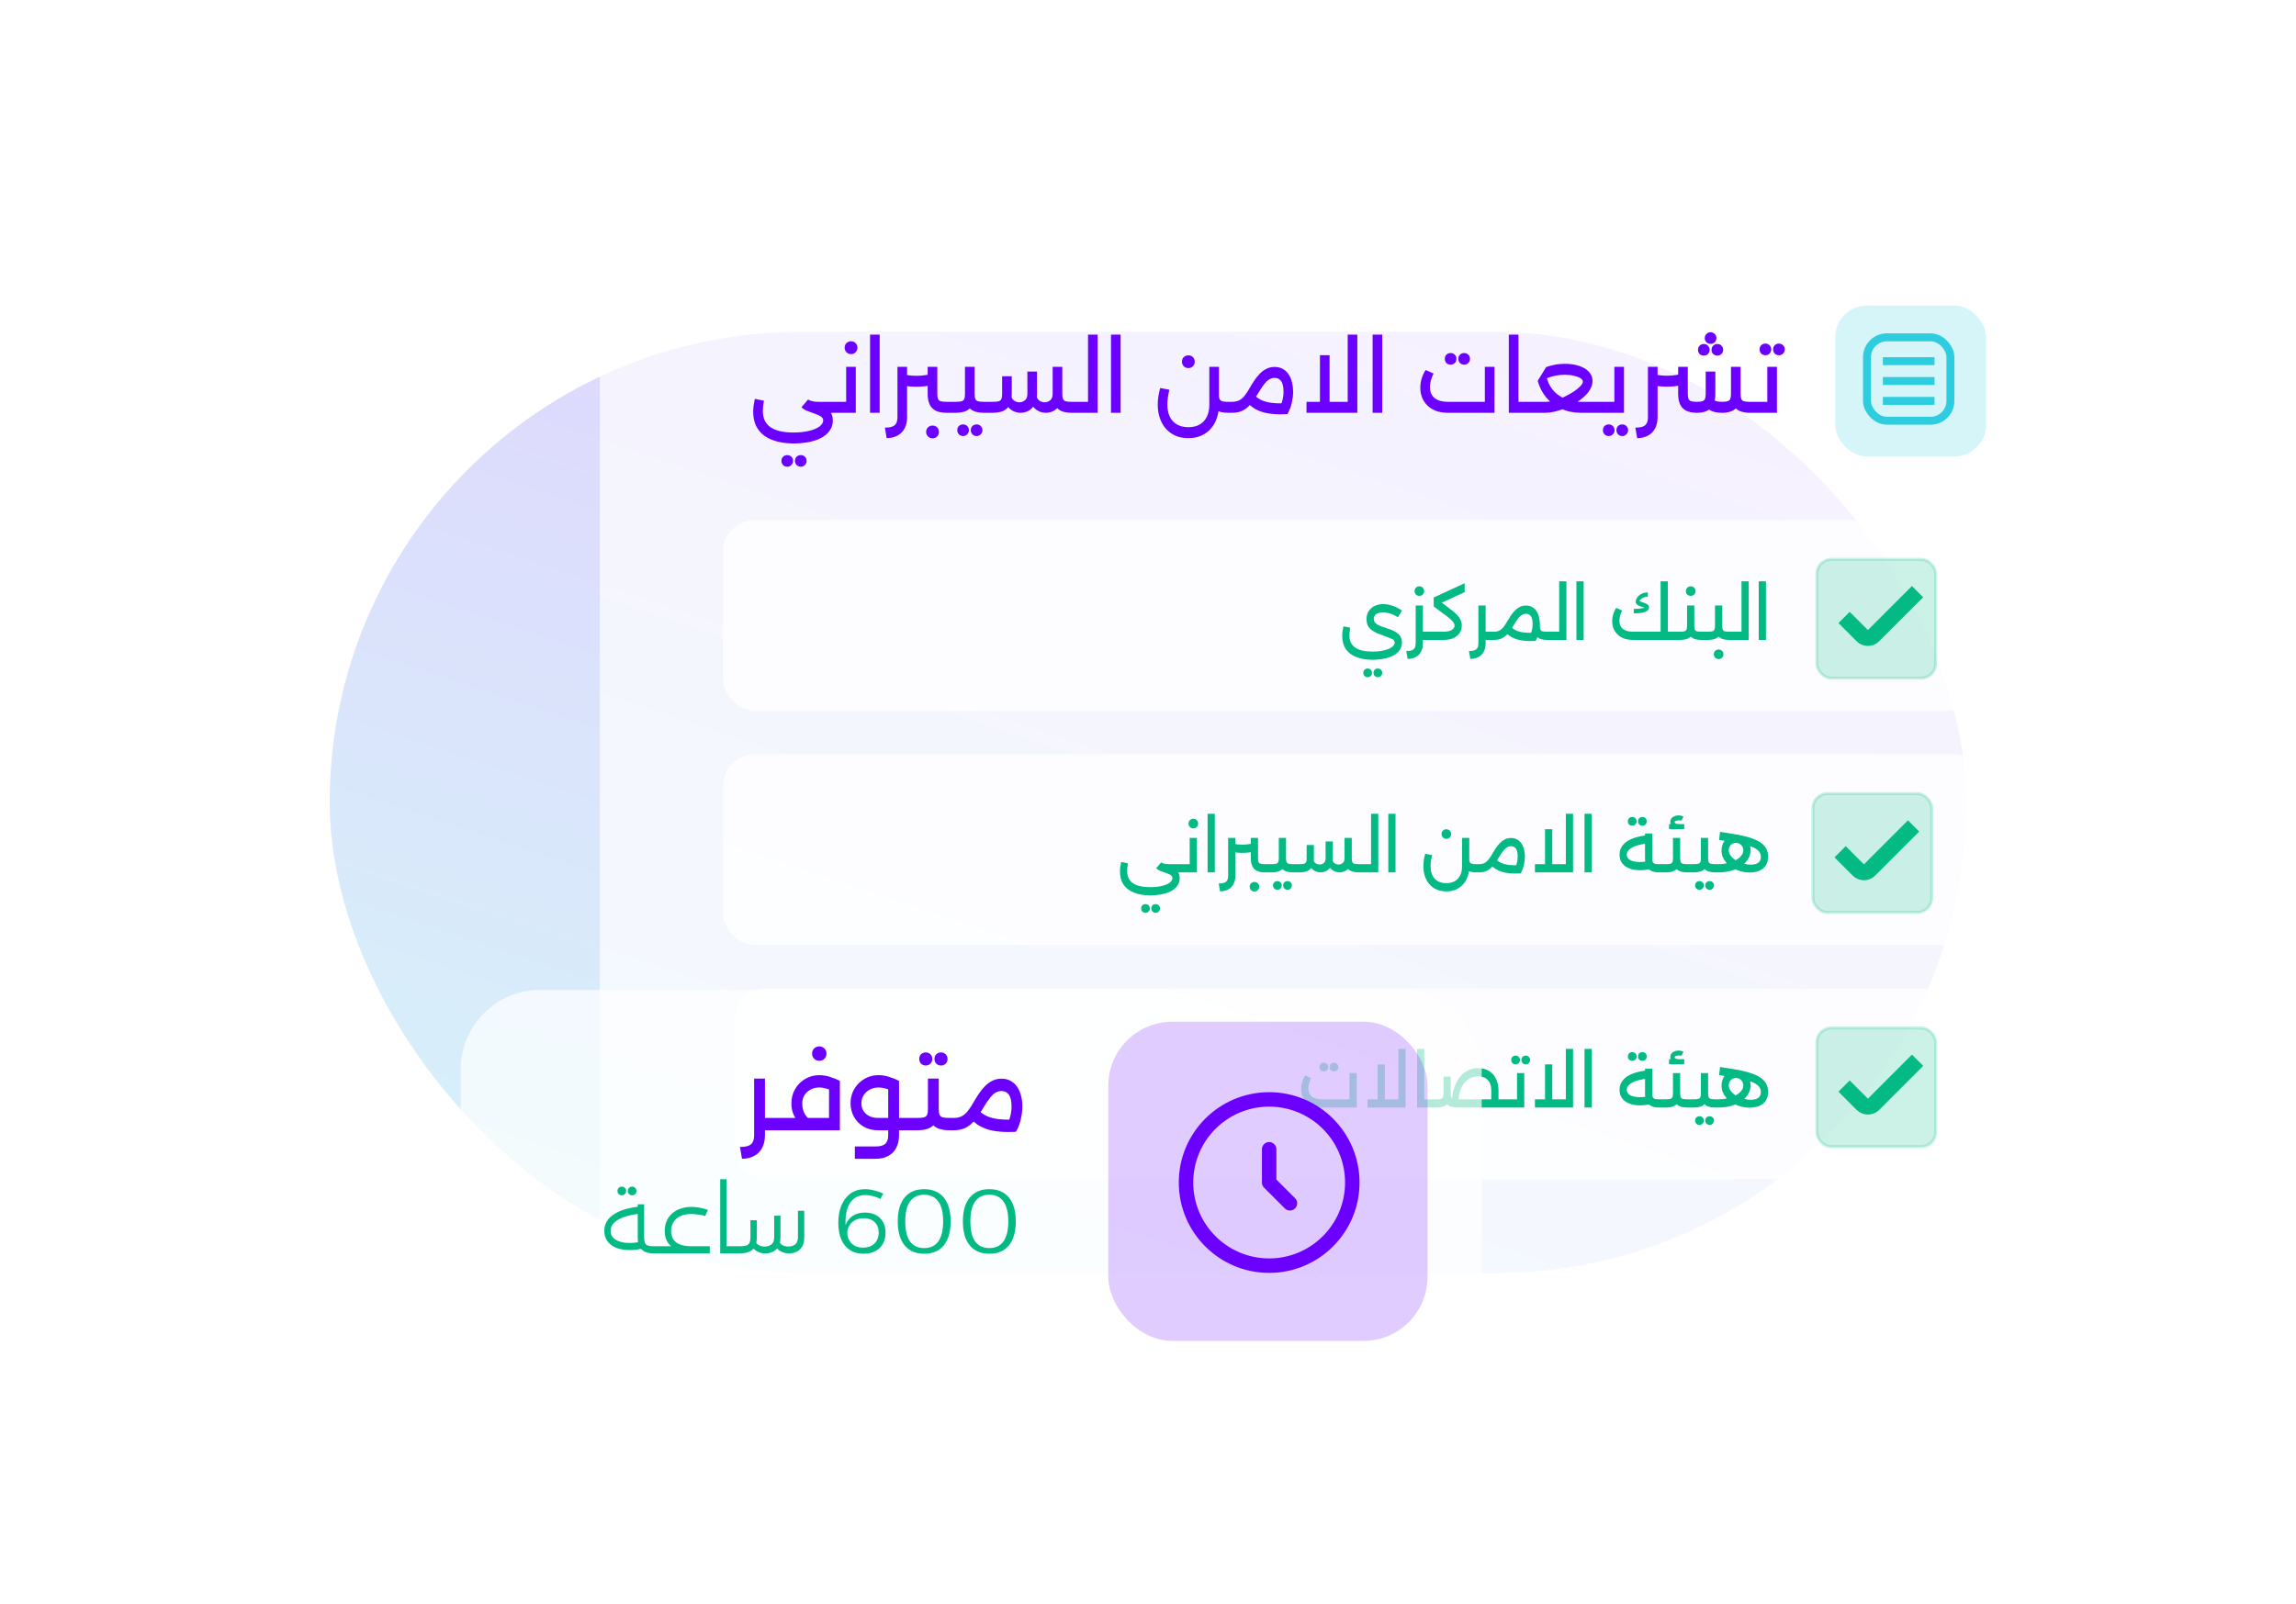 <svg width="578" height="404" viewBox="0 0 578 404" fill="none" xmlns="http://www.w3.org/2000/svg">
<g opacity="0.2" filter="url(#filter0_f_3219_60948)">
<rect x="83" y="83.577" width="412" height="237" rx="118.5" fill="url(#paint0_linear_3219_60948)"/>
</g>
<rect opacity="0.7" x="151" y="50.986" width="372" height="278" rx="18" fill="white"/>
<rect opacity="0.2" x="462" y="76.945" width="38" height="38" rx="8" fill="#2DCDDF"/>
<rect x="470" y="84.945" width="21" height="21" rx="5" stroke="#2DCDDF" stroke-width="2"/>
<path d="M487 90.945H474" stroke="#2DCDDF" stroke-width="2"/>
<path d="M487 95.945H474" stroke="#2DCDDF" stroke-width="2"/>
<path d="M487 100.945H474" stroke="#2DCDDF" stroke-width="2"/>
<path d="M199.864 111.673C197.736 111.673 195.904 111.369 194.368 110.761C192.832 110.169 191.656 109.281 190.84 108.097C190.024 106.913 189.616 105.449 189.616 103.705C189.616 103.193 189.648 102.673 189.712 102.145C189.792 101.601 189.896 101.033 190.024 100.441L192.304 100.897C192.208 101.489 192.136 102.001 192.088 102.433C192.056 102.865 192.04 103.233 192.04 103.537C192.04 105.329 192.68 106.673 193.96 107.569C195.256 108.465 197.192 108.913 199.768 108.913C201.304 108.913 202.624 108.769 203.728 108.481C204.848 108.209 205.712 107.841 206.32 107.377C206.928 106.913 207.232 106.409 207.232 105.865C207.232 105.545 207.112 105.273 206.872 105.049C206.632 104.825 206.232 104.601 205.672 104.377C205.112 104.153 204.352 103.873 203.392 103.537L204.136 100.921C204.792 101.129 205.448 101.361 206.104 101.617C206.76 101.873 207.352 102.185 207.88 102.553C208.424 102.921 208.856 103.377 209.176 103.921C209.496 104.449 209.656 105.105 209.656 105.889C209.656 106.673 209.488 107.369 209.152 107.977C208.816 108.601 208.344 109.145 207.736 109.609C207.144 110.073 206.44 110.457 205.624 110.761C204.808 111.065 203.912 111.289 202.936 111.433C201.96 111.593 200.936 111.673 199.864 111.673ZM206.008 103.945C204.136 103.945 202.72 103.481 201.76 102.553L203.44 100.585C203.552 100.681 203.728 100.777 203.968 100.873C204.224 100.969 204.528 101.049 204.88 101.113C205.232 101.161 205.608 101.185 206.008 101.185H209.656V103.945H206.008ZM209.656 103.945V101.185C209.832 101.185 209.952 101.313 210.016 101.569C210.096 101.809 210.136 102.137 210.136 102.553C210.136 102.969 210.096 103.305 210.016 103.561C209.952 103.817 209.832 103.945 209.656 103.945ZM201.592 117.529C201.176 117.529 200.824 117.385 200.536 117.097C200.264 116.809 200.128 116.465 200.128 116.065C200.128 115.633 200.264 115.281 200.536 115.009C200.824 114.737 201.176 114.601 201.592 114.601C202.008 114.601 202.352 114.737 202.624 115.009C202.912 115.281 203.056 115.633 203.056 116.065C203.056 116.465 202.912 116.809 202.624 117.097C202.352 117.385 202.008 117.529 201.592 117.529ZM198.184 117.529C197.768 117.529 197.416 117.385 197.128 117.097C196.856 116.809 196.72 116.465 196.72 116.065C196.72 115.633 196.856 115.281 197.128 115.009C197.416 114.737 197.768 114.601 198.184 114.601C198.6 114.601 198.944 114.737 199.216 115.009C199.504 115.281 199.648 115.633 199.648 116.065C199.648 116.465 199.504 116.809 199.216 117.097C198.944 117.385 198.6 117.529 198.184 117.529ZM213.016 92.377H215.44V103.945H209.656V101.185H213.016V92.377ZM209.656 103.945C209.48 103.945 209.36 103.817 209.296 103.561C209.216 103.305 209.176 102.961 209.176 102.529C209.176 102.113 209.216 101.785 209.296 101.545C209.36 101.305 209.48 101.185 209.656 101.185V103.945ZM214.24 89.161C213.792 89.161 213.408 89.009 213.088 88.705C212.784 88.385 212.632 88.001 212.632 87.553C212.632 87.089 212.784 86.705 213.088 86.401C213.408 86.097 213.792 85.945 214.24 85.945C214.704 85.945 215.088 86.097 215.392 86.401C215.696 86.705 215.848 87.089 215.848 87.553C215.848 88.001 215.696 88.385 215.392 88.705C215.088 89.009 214.704 89.161 214.24 89.161ZM219.029 103.945V84.265H221.453V103.945H219.029ZM239.318 103.945V101.185C239.494 101.185 239.614 101.313 239.678 101.569C239.758 101.809 239.798 102.137 239.798 102.553C239.798 102.969 239.758 103.305 239.678 103.561C239.614 103.817 239.494 103.945 239.318 103.945ZM238.334 103.945C237.214 103.945 236.302 103.777 235.598 103.441C234.894 103.089 234.374 102.561 234.038 101.857C233.702 101.153 233.534 100.265 233.534 99.193V92.377H235.958V99.193C235.958 99.737 236.014 100.153 236.126 100.441C236.238 100.729 236.462 100.929 236.798 101.041C237.15 101.137 237.662 101.185 238.334 101.185H239.318V103.945H238.334ZM230.702 97.393C229.87 97.393 229.054 97.337 228.254 97.225C227.454 97.097 226.678 96.921 225.926 96.697V93.817C226.614 94.073 227.35 94.273 228.134 94.417C228.934 94.561 229.79 94.633 230.702 94.633C231.614 94.633 232.462 94.561 233.246 94.417C234.046 94.273 234.79 94.073 235.478 93.817V96.697C234.742 96.921 233.974 97.097 233.174 97.225C232.374 97.337 231.55 97.393 230.702 97.393ZM222.758 107.665C223.526 107.681 224.142 107.601 224.606 107.425C225.07 107.265 225.406 106.985 225.614 106.585C225.822 106.185 225.926 105.673 225.926 105.049V92.377H228.35V105.049C228.35 106.153 228.142 107.097 227.726 107.881C227.31 108.665 226.718 109.265 225.95 109.681C225.198 110.097 224.286 110.313 223.214 110.329L222.758 107.665ZM234.758 110.377C234.31 110.377 233.926 110.217 233.606 109.897C233.302 109.593 233.15 109.217 233.15 108.769C233.15 108.305 233.302 107.921 233.606 107.617C233.926 107.313 234.31 107.161 234.758 107.161C235.222 107.161 235.606 107.313 235.91 107.617C236.214 107.921 236.366 108.305 236.366 108.769C236.366 109.217 236.214 109.593 235.91 109.897C235.606 110.217 235.222 110.377 234.758 110.377ZM239.328 103.945V101.185H240.552C241.24 101.185 241.752 101.137 242.088 101.041C242.424 100.929 242.648 100.729 242.76 100.441C242.872 100.153 242.928 99.737 242.928 99.193V92.377H245.352V99.193C245.352 100.265 245.184 101.153 244.848 101.857C244.512 102.561 243.992 103.089 243.288 103.441C242.584 103.777 241.672 103.945 240.552 103.945H239.328ZM247.728 103.945C246.608 103.945 245.696 103.777 244.992 103.441C244.288 103.089 243.768 102.561 243.432 101.857C243.096 101.153 242.928 100.265 242.928 99.193H245.352C245.352 99.737 245.408 100.153 245.52 100.441C245.632 100.729 245.856 100.929 246.192 101.041C246.544 101.137 247.056 101.185 247.728 101.185H248.712V103.945H247.728ZM248.712 103.945V101.185C248.888 101.185 249.008 101.313 249.072 101.569C249.152 101.809 249.192 102.137 249.192 102.553C249.192 102.969 249.152 103.305 249.072 103.561C249.008 103.817 248.888 103.945 248.712 103.945ZM239.328 103.945C239.152 103.945 239.032 103.817 238.968 103.561C238.888 103.305 238.848 102.961 238.848 102.529C238.848 102.113 238.888 101.785 238.968 101.545C239.032 101.305 239.152 101.185 239.328 101.185V103.945ZM245.856 109.801C245.44 109.801 245.088 109.657 244.8 109.369C244.528 109.081 244.392 108.737 244.392 108.337C244.392 107.905 244.528 107.553 244.8 107.281C245.088 107.009 245.44 106.873 245.856 106.873C246.272 106.873 246.616 107.009 246.888 107.281C247.176 107.553 247.32 107.905 247.32 108.337C247.32 108.737 247.176 109.081 246.888 109.369C246.616 109.657 246.272 109.801 245.856 109.801ZM242.448 109.801C242.032 109.801 241.68 109.657 241.392 109.369C241.12 109.081 240.984 108.737 240.984 108.337C240.984 107.905 241.12 107.553 241.392 107.281C241.68 107.009 242.032 106.873 242.448 106.873C242.864 106.873 243.208 107.009 243.48 107.281C243.768 107.553 243.912 107.905 243.912 108.337C243.912 108.737 243.768 109.081 243.48 109.369C243.208 109.657 242.864 109.801 242.448 109.801ZM269.799 103.945C268.679 103.945 267.767 103.777 267.063 103.441C266.359 103.089 265.839 102.561 265.503 101.857C265.167 101.153 264.999 100.265 264.999 99.193H267.423C267.423 99.737 267.479 100.153 267.591 100.441C267.703 100.729 267.927 100.929 268.263 101.041C268.615 101.137 269.127 101.185 269.799 101.185H270.783V103.945H269.799ZM248.703 103.945C248.527 103.945 248.407 103.817 248.343 103.561C248.263 103.305 248.223 102.961 248.223 102.529C248.223 102.113 248.263 101.785 248.343 101.545C248.407 101.305 248.527 101.185 248.703 101.185V103.945ZM263.319 103.945C262.791 103.945 262.271 103.849 261.759 103.657C261.263 103.465 260.807 103.161 260.391 102.745C259.975 102.313 259.647 101.769 259.407 101.113L261.015 100.009C261.159 100.425 261.415 100.745 261.783 100.969C262.167 101.193 262.567 101.305 262.983 101.305C263.495 101.305 263.959 101.137 264.375 100.801C264.791 100.449 264.999 99.913 264.999 99.193V92.377H267.423V99.193C267.423 100.265 267.223 101.153 266.823 101.857C266.423 102.561 265.911 103.089 265.287 103.441C264.663 103.777 264.007 103.945 263.319 103.945ZM248.703 103.945V101.185H249.903C250.591 101.185 251.103 101.137 251.439 101.041C251.775 100.929 251.999 100.729 252.111 100.441C252.223 100.153 252.279 99.737 252.279 99.193V94.753H254.703V99.193C254.703 100.265 254.535 101.153 254.199 101.857C253.863 102.561 253.343 103.089 252.639 103.441C251.935 103.777 251.023 103.945 249.903 103.945H248.703ZM256.959 103.945C256.431 103.945 255.911 103.849 255.399 103.657C254.903 103.465 254.447 103.161 254.031 102.745C253.615 102.313 253.287 101.769 253.047 101.113L254.655 100.009C254.799 100.425 255.055 100.745 255.423 100.969C255.807 101.193 256.207 101.305 256.623 101.305C257.135 101.305 257.599 101.137 258.015 100.801C258.431 100.449 258.639 99.913 258.639 99.193V93.553H261.063V99.193C261.063 100.265 260.863 101.153 260.463 101.857C260.063 102.561 259.551 103.089 258.927 103.441C258.303 103.777 257.647 103.945 256.959 103.945ZM270.783 103.945V101.185C270.959 101.185 271.079 101.313 271.143 101.569C271.223 101.809 271.263 102.137 271.263 102.553C271.263 102.969 271.223 103.305 271.143 103.561C271.079 103.817 270.959 103.945 270.783 103.945ZM270.781 103.945V101.185H273.901V84.265H276.325V103.945H270.781ZM270.781 103.945C270.605 103.945 270.485 103.817 270.421 103.561C270.341 103.305 270.301 102.961 270.301 102.529C270.301 102.113 270.341 101.785 270.421 101.545C270.485 101.305 270.605 101.185 270.781 101.185V103.945ZM279.686 103.945V84.265H282.11V103.945H279.686ZM309.188 103.945C307.78 103.945 306.692 103.673 305.924 103.129C305.172 102.569 304.7 101.729 304.508 100.609L306.836 99.649C306.884 100.273 307.06 100.689 307.364 100.897C307.668 101.089 308.276 101.185 309.188 101.185H310.172V103.945H309.188ZM299.156 110.329C297.908 110.329 296.804 110.113 295.844 109.681C294.9 109.249 294.1 108.649 293.444 107.881C292.788 107.113 292.292 106.217 291.956 105.193C291.62 104.185 291.452 103.089 291.452 101.905C291.452 101.201 291.508 100.489 291.62 99.769C291.732 99.049 291.884 98.361 292.076 97.705L294.38 98.137C294.22 98.809 294.092 99.457 293.996 100.081C293.916 100.689 293.876 101.297 293.876 101.905C293.876 103.089 294.084 104.105 294.5 104.953C294.916 105.801 295.516 106.449 296.3 106.897C297.1 107.345 298.052 107.569 299.156 107.569C300.276 107.569 301.228 107.345 302.012 106.897C302.796 106.449 303.396 105.801 303.812 104.953C304.228 104.105 304.436 103.089 304.436 101.905V92.377H306.86V101.905C306.86 103.089 306.692 104.185 306.356 105.193C306.02 106.217 305.524 107.113 304.868 107.881C304.212 108.649 303.404 109.249 302.444 109.681C301.5 110.113 300.404 110.329 299.156 110.329ZM310.172 103.945V101.185C310.348 101.185 310.468 101.313 310.532 101.569C310.612 101.809 310.652 102.137 310.652 102.553C310.652 102.969 310.612 103.305 310.532 103.561C310.468 103.817 310.348 103.945 310.172 103.945ZM299.156 92.689C298.708 92.689 298.324 92.537 298.004 92.233C297.7 91.913 297.548 91.529 297.548 91.081C297.548 90.617 297.7 90.233 298.004 89.929C298.324 89.625 298.708 89.473 299.156 89.473C299.62 89.473 300.004 89.625 300.308 89.929C300.612 90.233 300.764 90.617 300.764 91.081C300.764 91.529 300.612 91.913 300.308 92.233C300.004 92.537 299.62 92.689 299.156 92.689ZM310.18 103.945V101.185C310.948 101.185 311.588 101.033 312.1 100.729C312.612 100.425 313.06 100.009 313.444 99.481C313.844 98.953 314.228 98.361 314.596 97.705C314.964 97.065 315.356 96.433 315.772 95.809C316.188 95.185 316.644 94.617 317.14 94.105C317.636 93.593 318.188 93.185 318.796 92.881C319.404 92.561 320.092 92.401 320.86 92.401C321.708 92.401 322.428 92.585 323.02 92.953C323.628 93.305 324.116 93.785 324.484 94.393C324.852 94.985 325.116 95.649 325.276 96.385C325.452 97.121 325.54 97.865 325.54 98.617C325.54 99.433 325.428 100.361 325.204 101.401C324.98 102.425 324.612 103.385 324.1 104.281L321.988 102.913C322.356 102.273 322.636 101.585 322.828 100.849C323.02 100.113 323.116 99.369 323.116 98.617C323.116 97.433 322.924 96.561 322.54 96.001C322.156 95.441 321.596 95.161 320.86 95.161C320.396 95.161 319.956 95.281 319.54 95.521C319.14 95.745 318.716 96.145 318.268 96.721C317.82 97.281 317.292 98.073 316.684 99.097C316.044 100.185 315.412 101.089 314.788 101.809C314.18 102.529 313.508 103.065 312.772 103.417C312.052 103.769 311.188 103.945 310.18 103.945ZM323.98 101.521L324.1 104.281C322.66 104.361 321.412 104.345 320.356 104.233C319.3 104.137 318.372 103.953 317.572 103.681C316.788 103.409 316.084 103.065 315.46 102.649C314.852 102.217 314.284 101.729 313.756 101.185L315.508 99.265C316.1 99.873 316.764 100.361 317.5 100.729C318.252 101.081 319.148 101.321 320.188 101.449C321.244 101.577 322.508 101.601 323.98 101.521ZM310.18 103.945C310.004 103.945 309.884 103.817 309.82 103.561C309.74 103.305 309.7 102.961 309.7 102.529C309.7 102.113 309.74 101.785 309.82 101.545C309.884 101.305 310.004 101.185 310.18 101.185V103.945ZM339.272 103.945V84.265H341.696V103.945H339.272ZM328.904 103.945V101.185H341.696V103.945H328.904ZM332.288 103.945V89.449H334.712V103.945H332.288ZM345.545 103.945V84.265H347.969V103.945H345.545ZM364.584 103.945C363.384 103.945 362.336 103.777 361.44 103.441C360.56 103.089 359.832 102.617 359.256 102.025C358.68 101.433 358.248 100.761 357.96 100.009C357.688 99.257 357.552 98.473 357.552 97.657C357.552 96.889 357.664 96.121 357.888 95.353C358.112 94.585 358.448 93.857 358.896 93.169L360.888 94.057C360.568 94.697 360.336 95.305 360.192 95.881C360.048 96.441 359.976 96.969 359.976 97.465C359.976 98.281 360.152 98.969 360.504 99.529C360.856 100.073 361.376 100.489 362.064 100.777C362.752 101.049 363.592 101.185 364.584 101.185H373.8V92.377H376.224V103.945H364.584ZM368.592 91.825C368.176 91.825 367.824 91.689 367.536 91.417C367.264 91.129 367.128 90.777 367.128 90.361C367.128 89.929 367.264 89.577 367.536 89.305C367.824 89.033 368.176 88.897 368.592 88.897C369.008 88.897 369.352 89.033 369.624 89.305C369.912 89.577 370.056 89.929 370.056 90.361C370.056 90.777 369.912 91.129 369.624 91.417C369.352 91.689 369.008 91.825 368.592 91.825ZM365.184 91.825C364.768 91.825 364.416 91.689 364.128 91.417C363.856 91.129 363.72 90.777 363.72 90.361C363.72 89.929 363.856 89.577 364.128 89.305C364.416 89.033 364.768 88.897 365.184 88.897C365.6 88.897 365.944 89.033 366.216 89.305C366.504 89.577 366.648 89.929 366.648 90.361C366.648 90.777 366.504 91.129 366.216 91.417C365.944 91.689 365.6 91.825 365.184 91.825ZM382.258 103.945V101.185H385.114V103.945H382.258ZM379.834 103.945V84.265H382.258V103.945H379.834ZM385.114 103.945V101.185C385.29 101.185 385.41 101.313 385.474 101.569C385.554 101.809 385.594 102.137 385.594 102.553C385.594 102.969 385.554 103.305 385.474 103.561C385.41 103.817 385.29 103.945 385.114 103.945ZM385.109 103.945V101.185H389.093C389.813 101.185 390.597 101.065 391.445 100.825C392.293 100.569 393.125 100.249 393.941 99.865C394.773 99.465 395.533 99.033 396.221 98.569C396.909 98.105 397.453 97.657 397.853 97.225C398.269 96.793 398.477 96.417 398.477 96.097C398.477 95.793 398.285 95.513 397.901 95.257C397.517 95.001 396.981 94.793 396.293 94.633C395.605 94.457 394.813 94.369 393.917 94.369C393.165 94.369 392.453 94.433 391.781 94.561C391.109 94.689 390.389 94.881 389.621 95.137L388.661 96.385L387.101 95.905L389.237 92.425C389.893 92.201 390.605 92.009 391.373 91.849C392.141 91.689 392.997 91.609 393.941 91.609C395.333 91.609 396.549 91.793 397.589 92.161C398.629 92.513 399.437 93.009 400.013 93.649C400.605 94.289 400.901 95.049 400.901 95.929C400.901 96.649 400.701 97.353 400.301 98.041C399.917 98.713 399.397 99.345 398.741 99.937C398.085 100.529 397.341 101.073 396.509 101.569C395.677 102.049 394.821 102.473 393.941 102.841C393.061 103.193 392.197 103.465 391.349 103.657C390.517 103.849 389.765 103.945 389.093 103.945H385.109ZM398.021 103.945C396.181 103.945 394.517 103.609 393.029 102.937C391.557 102.265 390.309 101.329 389.285 100.129C388.277 98.913 387.549 97.505 387.101 95.905L389.237 94.489C389.477 95.849 389.997 97.033 390.797 98.041C391.597 99.049 392.613 99.825 393.845 100.369C395.093 100.913 396.485 101.185 398.021 101.185H403.037V103.945H398.021ZM403.037 103.945V101.185C403.213 101.185 403.333 101.313 403.397 101.569C403.477 101.809 403.517 102.137 403.517 102.553C403.517 102.969 403.477 103.305 403.397 103.561C403.333 103.817 403.213 103.945 403.037 103.945ZM385.109 103.945C384.933 103.945 384.813 103.817 384.749 103.561C384.669 103.305 384.629 102.961 384.629 102.529C384.629 102.113 384.669 101.785 384.749 101.545C384.813 101.305 384.933 101.185 385.109 101.185V103.945ZM406.399 92.377H408.823V103.945H403.039V101.185H406.399V92.377ZM403.039 103.945C402.863 103.945 402.743 103.817 402.679 103.561C402.599 103.305 402.559 102.961 402.559 102.529C402.559 102.113 402.599 101.785 402.679 101.545C402.743 101.305 402.863 101.185 403.039 101.185V103.945ZM408.391 109.801C407.975 109.801 407.623 109.657 407.335 109.369C407.063 109.081 406.927 108.737 406.927 108.337C406.927 107.905 407.063 107.553 407.335 107.281C407.623 107.009 407.975 106.873 408.391 106.873C408.807 106.873 409.151 107.009 409.423 107.281C409.711 107.553 409.855 107.905 409.855 108.337C409.855 108.737 409.711 109.081 409.423 109.369C409.151 109.657 408.807 109.801 408.391 109.801ZM404.983 109.801C404.567 109.801 404.215 109.657 403.927 109.369C403.655 109.081 403.519 108.737 403.519 108.337C403.519 107.905 403.655 107.553 403.927 107.281C404.215 107.009 404.567 106.873 404.983 106.873C405.399 106.873 405.743 107.009 406.015 107.281C406.303 107.553 406.447 107.905 406.447 108.337C406.447 108.737 406.303 109.081 406.015 109.369C405.743 109.657 405.399 109.801 404.983 109.801ZM441.544 103.945V101.185C441.72 101.185 441.84 101.313 441.904 101.569C441.984 101.809 442.024 102.137 442.024 102.553C442.024 102.969 441.984 103.305 441.904 103.561C441.84 103.817 441.72 103.945 441.544 103.945ZM440.56 103.945C439.44 103.945 438.528 103.777 437.824 103.441C437.12 103.089 436.6 102.561 436.264 101.857C435.928 101.153 435.76 100.265 435.76 99.193H438.184C438.184 99.737 438.24 100.153 438.352 100.441C438.464 100.729 438.688 100.929 439.024 101.041C439.376 101.137 439.888 101.185 440.56 101.185H441.544V103.945H440.56ZM433.504 103.945C432.624 103.945 431.856 103.833 431.2 103.609C430.56 103.385 430.016 103.065 429.568 102.649C429.136 102.217 428.792 101.705 428.536 101.113L430.768 100.009C430.88 100.249 431.048 100.457 431.272 100.633C431.496 100.809 431.792 100.945 432.16 101.041C432.528 101.137 432.976 101.185 433.504 101.185C434.144 101.185 434.624 101.129 434.944 101.017C435.264 100.905 435.48 100.705 435.592 100.417C435.704 100.129 435.76 99.721 435.76 99.193V92.377H438.184V99.193C438.184 100.761 437.808 101.945 437.056 102.745C436.304 103.545 435.12 103.945 433.504 103.945ZM419.632 97.369C418.8 97.369 417.984 97.313 417.184 97.201C416.384 97.073 415.608 96.897 414.855 96.673V93.793C415.544 94.049 416.28 94.249 417.064 94.393C417.864 94.537 418.72 94.609 419.632 94.609C420.544 94.609 421.392 94.537 422.176 94.393C422.976 94.249 423.72 94.049 424.408 93.793V96.673C423.672 96.897 422.904 97.073 422.104 97.201C421.304 97.313 420.48 97.369 419.632 97.369ZM427.144 103.945C426.072 103.945 425.184 103.769 424.48 103.417C423.792 103.065 423.28 102.537 422.944 101.833C422.624 101.113 422.464 100.233 422.464 99.193V92.377H424.888V99.193C424.888 99.721 424.944 100.129 425.056 100.417C425.168 100.705 425.384 100.905 425.704 101.017C426.04 101.129 426.52 101.185 427.144 101.185V103.945ZM427.144 103.945V101.185C427.784 101.185 428.264 101.129 428.584 101.017C428.904 100.905 429.12 100.705 429.232 100.417C429.344 100.129 429.4 99.721 429.4 99.193V93.553H431.824V99.193C431.824 100.761 431.448 101.945 430.696 102.745C429.944 103.545 428.76 103.945 427.144 103.945ZM411.688 107.665C412.456 107.681 413.072 107.601 413.536 107.425C414 107.265 414.336 106.985 414.544 106.585C414.752 106.185 414.855 105.673 414.855 105.049V92.377H417.28V105.049C417.28 106.153 417.072 107.097 416.656 107.881C416.24 108.665 415.648 109.265 414.88 109.681C414.128 110.097 413.216 110.313 412.144 110.329L411.688 107.665ZM430.624 83.665C431.04 83.665 431.384 83.809 431.656 84.097C431.944 84.369 432.088 84.713 432.088 85.129C432.088 85.561 431.944 85.913 431.656 86.185C431.384 86.457 431.04 86.593 430.624 86.593C430.224 86.593 429.88 86.457 429.592 86.185C429.304 85.913 429.16 85.561 429.16 85.129C429.16 84.713 429.304 84.369 429.592 84.097C429.88 83.809 430.224 83.665 430.624 83.665ZM432.328 86.617C432.744 86.617 433.088 86.761 433.36 87.049C433.648 87.321 433.792 87.665 433.792 88.081C433.792 88.513 433.648 88.865 433.36 89.137C433.088 89.409 432.744 89.545 432.328 89.545C431.912 89.545 431.56 89.409 431.272 89.137C431 88.865 430.864 88.513 430.864 88.081C430.864 87.665 431 87.321 431.272 87.049C431.56 86.761 431.912 86.617 432.328 86.617ZM428.92 86.617C429.336 86.617 429.68 86.761 429.952 87.049C430.24 87.321 430.384 87.665 430.384 88.081C430.384 88.513 430.24 88.865 429.952 89.137C429.68 89.409 429.336 89.545 428.92 89.545C428.504 89.545 428.152 89.409 427.864 89.137C427.592 88.865 427.456 88.513 427.456 88.081C427.456 87.665 427.592 87.321 427.864 87.049C428.152 86.761 428.504 86.617 428.92 86.617ZM444.907 92.377H447.331V103.945H441.547V101.185H444.907V92.377ZM441.547 103.945C441.371 103.945 441.251 103.817 441.187 103.561C441.107 103.305 441.067 102.961 441.067 102.529C441.067 102.113 441.107 101.785 441.187 101.545C441.251 101.305 441.371 101.185 441.547 101.185V103.945ZM447.835 89.449C447.419 89.449 447.067 89.313 446.779 89.041C446.507 88.753 446.371 88.401 446.371 87.985C446.371 87.553 446.507 87.201 446.779 86.929C447.067 86.657 447.419 86.521 447.835 86.521C448.251 86.521 448.595 86.657 448.867 86.929C449.155 87.201 449.299 87.553 449.299 87.985C449.299 88.401 449.155 88.753 448.867 89.041C448.595 89.313 448.251 89.449 447.835 89.449ZM444.427 89.449C444.011 89.449 443.659 89.313 443.371 89.041C443.099 88.753 442.963 88.401 442.963 87.985C442.963 87.553 443.099 87.201 443.371 86.929C443.659 86.657 444.011 86.521 444.427 86.521C444.843 86.521 445.187 86.657 445.459 86.929C445.747 87.201 445.891 87.553 445.891 87.985C445.891 88.401 445.747 88.753 445.459 89.041C445.187 89.313 444.843 89.449 444.427 89.449Z" fill="#6C00FF"/>
<rect opacity="0.8" x="182" y="130.945" width="318" height="48" rx="8" fill="white"/>
<rect opacity="0.2" x="457.384" y="140.85" width="29.906" height="29.906" rx="3.616" fill="#03BA84" stroke="#03BA84" stroke-width="0.768"/>
<path d="M464.23 155.486L468.816 160.072C469.597 160.853 470.864 160.853 471.645 160.072L482.73 148.986" stroke="#03BA84" stroke-width="4"/>
<path d="M345.58 166.144C343.984 166.144 342.61 165.916 341.458 165.46C340.306 165.016 339.424 164.35 338.812 163.462C338.2 162.574 337.894 161.476 337.894 160.168C337.894 159.784 337.918 159.394 337.966 158.998C338.026 158.59 338.104 158.164 338.2 157.72L339.91 158.062C339.838 158.506 339.784 158.89 339.748 159.214C339.724 159.538 339.712 159.814 339.712 160.042C339.712 161.386 340.192 162.394 341.152 163.066C342.124 163.738 343.576 164.074 345.508 164.074C346.66 164.074 347.65 163.966 348.478 163.75C349.318 163.546 349.966 163.27 350.422 162.922C350.878 162.574 351.106 162.196 351.106 161.788C351.106 161.608 351.058 161.446 350.962 161.302C350.866 161.17 350.704 161.044 350.476 160.924C350.248 160.804 349.948 160.678 349.576 160.546C349.216 160.402 348.766 160.234 348.226 160.042C347.65 159.838 347.11 159.628 346.606 159.412C346.102 159.184 345.652 158.92 345.256 158.62C344.872 158.32 344.566 157.954 344.338 157.522C344.122 157.078 344.014 156.55 344.014 155.938C344.014 155.338 344.116 154.804 344.32 154.336C344.536 153.868 344.83 153.472 345.202 153.148C345.574 152.812 346.012 152.56 346.516 152.392C347.032 152.212 347.596 152.122 348.208 152.122C348.976 152.122 349.762 152.26 350.566 152.536C351.382 152.812 352.174 153.214 352.942 153.742L351.916 155.452C351.232 154.984 350.56 154.66 349.9 154.48C349.24 154.288 348.664 154.192 348.172 154.192C347.536 154.192 346.984 154.33 346.516 154.606C346.06 154.882 345.832 155.296 345.832 155.848C345.832 156.16 345.91 156.43 346.066 156.658C346.234 156.886 346.456 157.084 346.732 157.252C347.008 157.42 347.32 157.57 347.668 157.702C348.028 157.822 348.4 157.948 348.784 158.08C349.276 158.236 349.768 158.41 350.26 158.602C350.752 158.794 351.196 159.028 351.592 159.304C352 159.58 352.324 159.922 352.564 160.33C352.804 160.726 352.924 161.218 352.924 161.806C352.924 162.394 352.798 162.916 352.546 163.372C352.294 163.84 351.94 164.248 351.484 164.596C351.04 164.944 350.512 165.232 349.9 165.46C349.288 165.688 348.616 165.856 347.884 165.964C347.152 166.084 346.384 166.144 345.58 166.144ZM346.858 170.536C346.546 170.536 346.282 170.428 346.066 170.212C345.862 169.996 345.76 169.738 345.76 169.438C345.76 169.114 345.862 168.85 346.066 168.646C346.282 168.442 346.546 168.34 346.858 168.34C347.17 168.34 347.428 168.442 347.632 168.646C347.848 168.85 347.956 169.114 347.956 169.438C347.956 169.738 347.848 169.996 347.632 170.212C347.428 170.428 347.17 170.536 346.858 170.536ZM344.302 170.536C343.99 170.536 343.726 170.428 343.51 170.212C343.306 169.996 343.204 169.738 343.204 169.438C343.204 169.114 343.306 168.85 343.51 168.646C343.726 168.442 343.99 168.34 344.302 168.34C344.614 168.34 344.872 168.442 345.076 168.646C345.292 168.85 345.4 169.114 345.4 169.438C345.4 169.738 345.292 169.996 345.076 170.212C344.872 170.428 344.614 170.536 344.302 170.536ZM357.704 161.14V159.07H360.35V161.14H357.704ZM354.014 163.93C354.59 163.942 355.052 163.882 355.4 163.75C355.748 163.63 356 163.42 356.156 163.12C356.312 162.82 356.39 162.436 356.39 161.968V152.464H358.208V161.968C358.208 162.796 358.052 163.504 357.74 164.092C357.428 164.68 356.984 165.13 356.408 165.442C355.844 165.754 355.16 165.916 354.356 165.928L354.014 163.93ZM360.35 161.14V159.07C360.482 159.07 360.572 159.166 360.62 159.358C360.68 159.538 360.71 159.784 360.71 160.096C360.71 160.408 360.68 160.66 360.62 160.852C360.572 161.044 360.482 161.14 360.35 161.14ZM357.308 150.052C356.972 150.052 356.684 149.938 356.444 149.71C356.216 149.47 356.102 149.182 356.102 148.846C356.102 148.498 356.216 148.21 356.444 147.982C356.684 147.754 356.972 147.64 357.308 147.64C357.656 147.64 357.944 147.754 358.172 147.982C358.4 148.21 358.514 148.498 358.514 148.846C358.514 149.182 358.4 149.47 358.172 149.71C357.944 149.938 357.656 150.052 357.308 150.052ZM360.342 161.14V159.07H363.474C364.05 159.07 364.536 159.004 364.932 158.872C365.34 158.728 365.646 158.542 365.85 158.314C366.066 158.074 366.174 157.81 366.174 157.522C366.174 157.33 366.12 157.132 366.012 156.928C365.916 156.724 365.718 156.478 365.418 156.19C365.13 155.902 364.698 155.536 364.122 155.092C363.546 154.636 362.778 154.066 361.818 153.382L360.918 152.698L362.124 151.132L363.384 152.068C364.164 152.644 364.842 153.16 365.418 153.616C366.006 154.06 366.486 154.486 366.858 154.894C367.242 155.302 367.524 155.716 367.704 156.136C367.896 156.556 367.992 157.018 367.992 157.522C367.992 158.29 367.794 158.944 367.398 159.484C367.002 160.024 366.462 160.438 365.778 160.726C365.094 161.002 364.326 161.14 363.474 161.14H360.342ZM360.918 152.698V150.466L368.712 146.866V149.116L360.918 152.698ZM360.342 161.14C360.21 161.14 360.12 161.044 360.072 160.852C360.012 160.66 359.982 160.402 359.982 160.078C359.982 159.766 360.012 159.52 360.072 159.34C360.12 159.16 360.21 159.07 360.342 159.07V161.14ZM373.489 161.14V159.07H376.135V161.14H373.489ZM369.799 163.93C370.375 163.942 370.837 163.882 371.185 163.75C371.533 163.63 371.785 163.42 371.941 163.12C372.097 162.82 372.175 162.436 372.175 161.968V152.464H373.993V161.968C373.993 162.796 373.837 163.504 373.525 164.092C373.213 164.68 372.769 165.13 372.193 165.442C371.629 165.754 370.945 165.916 370.141 165.928L369.799 163.93ZM376.135 161.14V159.07C376.267 159.07 376.357 159.166 376.405 159.358C376.465 159.538 376.495 159.784 376.495 160.096C376.495 160.408 376.465 160.66 376.405 160.852C376.357 161.044 376.267 161.14 376.135 161.14ZM389.429 161.14C388.649 161.14 388.007 161.014 387.503 160.762C386.999 160.498 386.621 160.102 386.369 159.574C386.129 159.046 386.009 158.38 386.009 157.576V157.144H387.647V157.576C387.647 157.984 387.689 158.296 387.773 158.512C387.857 158.728 388.025 158.878 388.277 158.962C388.541 159.034 388.925 159.07 389.429 159.07H390.167V161.14H389.429ZM376.127 161.14C375.995 161.14 375.905 161.044 375.857 160.852C375.797 160.66 375.767 160.402 375.767 160.078C375.767 159.766 375.797 159.52 375.857 159.34C375.905 159.16 375.995 159.07 376.127 159.07V161.14ZM376.127 161.14V159.07C376.703 159.07 377.183 158.956 377.567 158.728C377.951 158.5 378.287 158.188 378.575 157.792C378.875 157.396 379.163 156.952 379.439 156.46C379.715 155.98 380.009 155.506 380.321 155.038C380.633 154.57 380.975 154.144 381.347 153.76C381.719 153.376 382.133 153.07 382.589 152.842C383.045 152.602 383.561 152.482 384.137 152.482C384.773 152.482 385.313 152.62 385.757 152.896C386.213 153.16 386.579 153.52 386.855 153.976C387.131 154.42 387.329 154.918 387.449 155.47C387.581 156.022 387.647 156.58 387.647 157.144C387.647 157.756 387.563 158.452 387.395 159.232C387.227 160 386.951 160.72 386.567 161.392L384.983 160.366C385.259 159.886 385.469 159.37 385.613 158.818C385.757 158.266 385.829 157.708 385.829 157.144C385.829 156.256 385.685 155.602 385.397 155.182C385.109 154.762 384.689 154.552 384.137 154.552C383.789 154.552 383.459 154.642 383.147 154.822C382.847 154.99 382.529 155.29 382.193 155.722C381.857 156.142 381.461 156.736 381.005 157.504C380.525 158.32 380.051 158.998 379.583 159.538C379.127 160.078 378.623 160.48 378.071 160.744C377.531 161.008 376.883 161.14 376.127 161.14ZM386.477 159.322L386.567 161.392C385.487 161.452 384.551 161.44 383.759 161.356C382.967 161.284 382.271 161.146 381.671 160.942C381.083 160.738 380.555 160.48 380.087 160.168C379.631 159.844 379.205 159.478 378.809 159.07L380.123 157.63C380.567 158.086 381.065 158.452 381.617 158.728C382.181 158.992 382.853 159.172 383.633 159.268C384.425 159.364 385.373 159.382 386.477 159.322ZM390.167 161.14V159.07C390.299 159.07 390.389 159.166 390.437 159.358C390.497 159.538 390.527 159.784 390.527 160.096C390.527 160.408 390.497 160.66 390.437 160.852C390.389 161.044 390.299 161.14 390.167 161.14ZM390.172 161.14V159.07H392.512V146.38H394.33V161.14H390.172ZM390.172 161.14C390.04 161.14 389.95 161.044 389.902 160.852C389.842 160.66 389.812 160.402 389.812 160.078C389.812 159.766 389.842 159.52 389.902 159.34C389.95 159.16 390.04 159.07 390.172 159.07V161.14ZM396.85 161.14V146.38H398.668V161.14H396.85ZM418.959 161.14V159.07H422.001V161.14H418.959ZM411.129 161.14C410.229 161.14 409.443 161.014 408.771 160.762C408.111 160.498 407.565 160.144 407.133 159.7C406.701 159.256 406.377 158.752 406.161 158.188C405.957 157.624 405.855 157.036 405.855 156.424C405.855 155.848 405.939 155.272 406.107 154.696C406.275 154.12 406.527 153.574 406.863 153.058L408.357 153.724C408.117 154.204 407.943 154.66 407.835 155.092C407.727 155.512 407.673 155.908 407.673 156.28C407.673 156.892 407.805 157.408 408.069 157.828C408.333 158.236 408.723 158.548 409.239 158.764C409.755 158.968 410.385 159.07 411.129 159.07H418.041V146.38H419.859V161.14H411.129ZM422.001 161.14V159.07C422.133 159.07 422.223 159.166 422.271 159.358C422.331 159.538 422.361 159.784 422.361 160.096C422.361 160.408 422.331 160.66 422.271 160.852C422.223 161.044 422.133 161.14 422.001 161.14ZM411.291 154.444V153.328C411.807 153.328 412.347 153.298 412.911 153.238C413.487 153.166 413.955 153.082 414.315 152.986L414.225 153.112L412.587 152.518C412.299 152.41 412.089 152.272 411.957 152.104C411.837 151.924 411.777 151.738 411.777 151.546C411.777 151.174 411.903 150.808 412.155 150.448C412.407 150.088 412.761 149.788 413.217 149.548C413.673 149.296 414.207 149.17 414.819 149.17V150.268C414.363 150.268 413.967 150.352 413.631 150.52C413.295 150.676 413.037 150.874 412.857 151.114C412.677 151.354 412.587 151.6 412.587 151.852L412.119 151.15L414.189 151.906C414.537 152.026 414.777 152.182 414.909 152.374C415.053 152.554 415.125 152.728 415.125 152.896C415.125 153.088 415.077 153.274 414.981 153.454C414.897 153.634 414.723 153.802 414.459 153.958C414.195 154.102 413.805 154.222 413.289 154.318C412.785 154.402 412.119 154.444 411.291 154.444ZM422.006 161.14V159.07H422.924C423.44 159.07 423.824 159.034 424.076 158.962C424.328 158.878 424.496 158.728 424.58 158.512C424.664 158.296 424.706 157.984 424.706 157.576V152.464H426.524V157.576C426.524 158.38 426.398 159.046 426.146 159.574C425.894 160.102 425.504 160.498 424.976 160.762C424.448 161.014 423.764 161.14 422.924 161.14H422.006ZM428.306 161.14C427.466 161.14 426.782 161.014 426.254 160.762C425.726 160.498 425.336 160.102 425.084 159.574C424.832 159.046 424.706 158.38 424.706 157.576H426.524C426.524 157.984 426.566 158.296 426.65 158.512C426.734 158.728 426.902 158.878 427.154 158.962C427.418 159.034 427.802 159.07 428.306 159.07H429.044V161.14H428.306ZM429.044 161.14V159.07C429.176 159.07 429.266 159.166 429.314 159.358C429.374 159.538 429.404 159.784 429.404 160.096C429.404 160.408 429.374 160.66 429.314 160.852C429.266 161.044 429.176 161.14 429.044 161.14ZM422.006 161.14C421.874 161.14 421.784 161.044 421.736 160.852C421.676 160.66 421.646 160.402 421.646 160.078C421.646 159.766 421.676 159.52 421.736 159.34C421.784 159.16 421.874 159.07 422.006 159.07V161.14ZM425.624 150.052C425.288 150.052 425 149.938 424.76 149.71C424.532 149.47 424.418 149.182 424.418 148.846C424.418 148.498 424.532 148.21 424.76 147.982C425 147.754 425.288 147.64 425.624 147.64C425.972 147.64 426.26 147.754 426.488 147.982C426.716 148.21 426.83 148.498 426.83 148.846C426.83 149.182 426.716 149.47 426.488 149.71C426.26 149.938 425.972 150.052 425.624 150.052ZM429.037 161.14V159.07H429.955C430.471 159.07 430.855 159.034 431.107 158.962C431.359 158.878 431.527 158.728 431.611 158.512C431.695 158.296 431.737 157.984 431.737 157.576V152.464H433.555V157.576C433.555 158.38 433.429 159.046 433.177 159.574C432.925 160.102 432.535 160.498 432.007 160.762C431.479 161.014 430.795 161.14 429.955 161.14H429.037ZM435.337 161.14C434.497 161.14 433.813 161.014 433.285 160.762C432.757 160.498 432.367 160.102 432.115 159.574C431.863 159.046 431.737 158.38 431.737 157.576H433.555C433.555 157.984 433.597 158.296 433.681 158.512C433.765 158.728 433.933 158.878 434.185 158.962C434.449 159.034 434.833 159.07 435.337 159.07H436.075V161.14H435.337ZM436.075 161.14V159.07C436.207 159.07 436.297 159.166 436.345 159.358C436.405 159.538 436.435 159.784 436.435 160.096C436.435 160.408 436.405 160.66 436.345 160.852C436.297 161.044 436.207 161.14 436.075 161.14ZM429.037 161.14C428.905 161.14 428.815 161.044 428.767 160.852C428.707 160.66 428.677 160.402 428.677 160.078C428.677 159.766 428.707 159.52 428.767 159.34C428.815 159.16 428.905 159.07 429.037 159.07V161.14ZM432.655 165.964C432.319 165.964 432.031 165.844 431.791 165.604C431.563 165.376 431.449 165.094 431.449 164.758C431.449 164.41 431.563 164.122 431.791 163.894C432.031 163.666 432.319 163.552 432.655 163.552C433.003 163.552 433.291 163.666 433.519 163.894C433.747 164.122 433.861 164.41 433.861 164.758C433.861 165.094 433.747 165.376 433.519 165.604C433.291 165.844 433.003 165.964 432.655 165.964ZM436.068 161.14V159.07H438.408V146.38H440.226V161.14H436.068ZM436.068 161.14C435.936 161.14 435.846 161.044 435.798 160.852C435.738 160.66 435.708 160.402 435.708 160.078C435.708 159.766 435.738 159.52 435.798 159.34C435.846 159.16 435.936 159.07 436.068 159.07V161.14ZM442.747 161.14V146.38H444.565V161.14H442.747Z" fill="#03BA84"/>
<rect opacity="0.8" x="182" y="189.945" width="318" height="48" rx="8" fill="white"/>
<rect opacity="0.2" x="456.384" y="199.85" width="29.906" height="29.906" rx="3.616" fill="#03BA84" stroke="#03BA84" stroke-width="0.768"/>
<path d="M463.23 214.486L467.816 219.072C468.597 219.853 469.864 219.853 470.645 219.072L481.73 207.986" stroke="#03BA84" stroke-width="4"/>
<path d="M289.629 225.47C288.033 225.47 286.659 225.242 285.507 224.786C284.355 224.342 283.473 223.676 282.861 222.788C282.249 221.9 281.943 220.802 281.943 219.494C281.943 219.11 281.967 218.72 282.015 218.324C282.075 217.916 282.153 217.49 282.249 217.046L283.959 217.388C283.887 217.832 283.833 218.216 283.797 218.54C283.773 218.864 283.761 219.14 283.761 219.368C283.761 220.712 284.241 221.72 285.201 222.392C286.173 223.064 287.625 223.4 289.557 223.4C290.709 223.4 291.699 223.292 292.527 223.076C293.367 222.872 294.015 222.596 294.471 222.248C294.927 221.9 295.155 221.522 295.155 221.114C295.155 220.874 295.065 220.67 294.885 220.502C294.705 220.334 294.405 220.166 293.985 219.998C293.565 219.83 292.995 219.62 292.275 219.368L292.833 217.406C293.325 217.562 293.817 217.736 294.309 217.928C294.801 218.12 295.245 218.354 295.641 218.63C296.049 218.906 296.373 219.248 296.613 219.656C296.853 220.052 296.973 220.544 296.973 221.132C296.973 221.72 296.847 222.242 296.595 222.698C296.343 223.166 295.989 223.574 295.533 223.922C295.089 224.27 294.561 224.558 293.949 224.786C293.337 225.014 292.665 225.182 291.933 225.29C291.201 225.41 290.433 225.47 289.629 225.47ZM294.237 219.674C292.833 219.674 291.771 219.326 291.051 218.63L292.311 217.154C292.395 217.226 292.527 217.298 292.707 217.37C292.899 217.442 293.127 217.502 293.391 217.55C293.655 217.586 293.937 217.604 294.237 217.604H296.973V219.674H294.237ZM296.973 219.674V217.604C297.105 217.604 297.195 217.7 297.243 217.892C297.303 218.072 297.333 218.318 297.333 218.63C297.333 218.942 297.303 219.194 297.243 219.386C297.195 219.578 297.105 219.674 296.973 219.674ZM290.925 229.862C290.613 229.862 290.349 229.754 290.133 229.538C289.929 229.322 289.827 229.064 289.827 228.764C289.827 228.44 289.929 228.176 290.133 227.972C290.349 227.768 290.613 227.666 290.925 227.666C291.237 227.666 291.495 227.768 291.699 227.972C291.915 228.176 292.023 228.44 292.023 228.764C292.023 229.064 291.915 229.322 291.699 229.538C291.495 229.754 291.237 229.862 290.925 229.862ZM288.369 229.862C288.057 229.862 287.793 229.754 287.577 229.538C287.373 229.322 287.271 229.064 287.271 228.764C287.271 228.44 287.373 228.176 287.577 227.972C287.793 227.768 288.057 227.666 288.369 227.666C288.681 227.666 288.939 227.768 289.143 227.972C289.359 228.176 289.467 228.44 289.467 228.764C289.467 229.064 289.359 229.322 289.143 229.538C288.939 229.754 288.681 229.862 288.369 229.862ZM299.493 210.998H301.311V219.674H296.973V217.604H299.493V210.998ZM296.973 219.674C296.841 219.674 296.751 219.578 296.703 219.386C296.643 219.194 296.613 218.936 296.613 218.612C296.613 218.3 296.643 218.054 296.703 217.874C296.751 217.694 296.841 217.604 296.973 217.604V219.674ZM300.411 208.586C300.075 208.586 299.787 208.472 299.547 208.244C299.319 208.004 299.205 207.716 299.205 207.38C299.205 207.032 299.319 206.744 299.547 206.516C299.787 206.288 300.075 206.174 300.411 206.174C300.759 206.174 301.047 206.288 301.275 206.516C301.503 206.744 301.617 207.032 301.617 207.38C301.617 207.716 301.503 208.004 301.275 208.244C301.047 208.472 300.759 208.586 300.411 208.586ZM304.003 219.674V204.914H305.821V219.674H304.003ZM319.219 219.674V217.604C319.351 217.604 319.441 217.7 319.489 217.892C319.549 218.072 319.579 218.318 319.579 218.63C319.579 218.942 319.549 219.194 319.489 219.386C319.441 219.578 319.351 219.674 319.219 219.674ZM318.481 219.674C317.641 219.674 316.957 219.548 316.429 219.296C315.901 219.032 315.511 218.636 315.259 218.108C315.007 217.58 314.881 216.914 314.881 216.11V210.998H316.699V216.11C316.699 216.518 316.741 216.83 316.825 217.046C316.909 217.262 317.077 217.412 317.329 217.496C317.593 217.568 317.977 217.604 318.481 217.604H319.219V219.674H318.481ZM312.757 214.76C312.133 214.76 311.521 214.718 310.921 214.634C310.321 214.538 309.739 214.406 309.175 214.238V212.078C309.691 212.27 310.243 212.42 310.831 212.528C311.431 212.636 312.073 212.69 312.757 212.69C313.441 212.69 314.077 212.636 314.665 212.528C315.265 212.42 315.823 212.27 316.339 212.078V214.238C315.787 214.406 315.211 214.538 314.611 214.634C314.011 214.718 313.393 214.76 312.757 214.76ZM306.799 222.464C307.375 222.476 307.837 222.416 308.185 222.284C308.533 222.164 308.785 221.954 308.941 221.654C309.097 221.354 309.175 220.97 309.175 220.502V210.998H310.993V220.502C310.993 221.33 310.837 222.038 310.525 222.626C310.213 223.214 309.769 223.664 309.193 223.976C308.629 224.288 307.945 224.45 307.141 224.462L306.799 222.464ZM315.799 224.498C315.463 224.498 315.175 224.378 314.935 224.138C314.707 223.91 314.593 223.628 314.593 223.292C314.593 222.944 314.707 222.656 314.935 222.428C315.175 222.2 315.463 222.086 315.799 222.086C316.147 222.086 316.435 222.2 316.663 222.428C316.891 222.656 317.005 222.944 317.005 223.292C317.005 223.628 316.891 223.91 316.663 224.138C316.435 224.378 316.147 224.498 315.799 224.498ZM319.227 219.674V217.604H320.145C320.661 217.604 321.045 217.568 321.297 217.496C321.549 217.412 321.717 217.262 321.801 217.046C321.885 216.83 321.927 216.518 321.927 216.11V210.998H323.745V216.11C323.745 216.914 323.619 217.58 323.367 218.108C323.115 218.636 322.725 219.032 322.197 219.296C321.669 219.548 320.985 219.674 320.145 219.674H319.227ZM325.527 219.674C324.687 219.674 324.003 219.548 323.475 219.296C322.947 219.032 322.557 218.636 322.305 218.108C322.053 217.58 321.927 216.914 321.927 216.11H323.745C323.745 216.518 323.787 216.83 323.871 217.046C323.955 217.262 324.123 217.412 324.375 217.496C324.639 217.568 325.023 217.604 325.527 217.604H326.265V219.674H325.527ZM326.265 219.674V217.604C326.397 217.604 326.487 217.7 326.535 217.892C326.595 218.072 326.625 218.318 326.625 218.63C326.625 218.942 326.595 219.194 326.535 219.386C326.487 219.578 326.397 219.674 326.265 219.674ZM319.227 219.674C319.095 219.674 319.005 219.578 318.957 219.386C318.897 219.194 318.867 218.936 318.867 218.612C318.867 218.3 318.897 218.054 318.957 217.874C319.005 217.694 319.095 217.604 319.227 217.604V219.674ZM324.123 224.066C323.811 224.066 323.547 223.958 323.331 223.742C323.127 223.526 323.025 223.268 323.025 222.968C323.025 222.644 323.127 222.38 323.331 222.176C323.547 221.972 323.811 221.87 324.123 221.87C324.435 221.87 324.693 221.972 324.897 222.176C325.113 222.38 325.221 222.644 325.221 222.968C325.221 223.268 325.113 223.526 324.897 223.742C324.693 223.958 324.435 224.066 324.123 224.066ZM321.567 224.066C321.255 224.066 320.991 223.958 320.775 223.742C320.571 223.526 320.469 223.268 320.469 222.968C320.469 222.644 320.571 222.38 320.775 222.176C320.991 221.972 321.255 221.87 321.567 221.87C321.879 221.87 322.137 221.972 322.341 222.176C322.557 222.38 322.665 222.644 322.665 222.968C322.665 223.268 322.557 223.526 322.341 223.742C322.137 223.958 321.879 224.066 321.567 224.066ZM342.08 219.674C341.24 219.674 340.556 219.548 340.028 219.296C339.5 219.032 339.11 218.636 338.858 218.108C338.606 217.58 338.48 216.914 338.48 216.11H340.298C340.298 216.518 340.34 216.83 340.424 217.046C340.508 217.262 340.676 217.412 340.928 217.496C341.192 217.568 341.576 217.604 342.08 217.604H342.818V219.674H342.08ZM326.258 219.674C326.126 219.674 326.036 219.578 325.988 219.386C325.928 219.194 325.898 218.936 325.898 218.612C325.898 218.3 325.928 218.054 325.988 217.874C326.036 217.694 326.126 217.604 326.258 217.604V219.674ZM337.22 219.674C336.824 219.674 336.434 219.602 336.05 219.458C335.678 219.314 335.336 219.086 335.024 218.774C334.712 218.45 334.466 218.042 334.286 217.55L335.492 216.722C335.6 217.034 335.792 217.274 336.068 217.442C336.356 217.61 336.656 217.694 336.968 217.694C337.352 217.694 337.7 217.568 338.012 217.316C338.324 217.052 338.48 216.65 338.48 216.11V210.998H340.298V216.11C340.298 216.914 340.148 217.58 339.848 218.108C339.548 218.636 339.164 219.032 338.696 219.296C338.228 219.548 337.736 219.674 337.22 219.674ZM326.258 219.674V217.604H327.158C327.674 217.604 328.058 217.568 328.31 217.496C328.562 217.412 328.73 217.262 328.814 217.046C328.898 216.83 328.94 216.518 328.94 216.11V212.78H330.758V216.11C330.758 216.914 330.632 217.58 330.38 218.108C330.128 218.636 329.738 219.032 329.21 219.296C328.682 219.548 327.998 219.674 327.158 219.674H326.258ZM332.45 219.674C332.054 219.674 331.664 219.602 331.28 219.458C330.908 219.314 330.566 219.086 330.254 218.774C329.942 218.45 329.696 218.042 329.516 217.55L330.722 216.722C330.83 217.034 331.022 217.274 331.298 217.442C331.586 217.61 331.886 217.694 332.198 217.694C332.582 217.694 332.93 217.568 333.242 217.316C333.554 217.052 333.71 216.65 333.71 216.11V211.88H335.528V216.11C335.528 216.914 335.378 217.58 335.078 218.108C334.778 218.636 334.394 219.032 333.926 219.296C333.458 219.548 332.966 219.674 332.45 219.674ZM342.818 219.674V217.604C342.95 217.604 343.04 217.7 343.088 217.892C343.148 218.072 343.178 218.318 343.178 218.63C343.178 218.942 343.148 219.194 343.088 219.386C343.04 219.578 342.95 219.674 342.818 219.674ZM342.816 219.674V217.604H345.156V204.914H346.974V219.674H342.816ZM342.816 219.674C342.684 219.674 342.594 219.578 342.546 219.386C342.486 219.194 342.456 218.936 342.456 218.612C342.456 218.3 342.486 218.054 342.546 217.874C342.594 217.694 342.684 217.604 342.816 217.604V219.674ZM349.495 219.674V204.914H351.313V219.674H349.495ZM371.622 219.674C370.566 219.674 369.75 219.47 369.174 219.062C368.61 218.642 368.256 218.012 368.112 217.172L369.858 216.452C369.894 216.92 370.026 217.232 370.254 217.388C370.482 217.532 370.938 217.604 371.622 217.604H372.36V219.674H371.622ZM364.098 224.462C363.162 224.462 362.334 224.3 361.614 223.976C360.906 223.652 360.306 223.202 359.814 222.626C359.322 222.05 358.95 221.378 358.698 220.61C358.446 219.854 358.32 219.032 358.32 218.144C358.32 217.616 358.362 217.082 358.446 216.542C358.53 216.002 358.644 215.486 358.788 214.994L360.516 215.318C360.396 215.822 360.3 216.308 360.228 216.776C360.168 217.232 360.138 217.688 360.138 218.144C360.138 219.032 360.294 219.794 360.606 220.43C360.918 221.066 361.368 221.552 361.956 221.888C362.556 222.224 363.27 222.392 364.098 222.392C364.938 222.392 365.652 222.224 366.24 221.888C366.828 221.552 367.278 221.066 367.59 220.43C367.902 219.794 368.058 219.032 368.058 218.144V210.998H369.876V218.144C369.876 219.032 369.75 219.854 369.498 220.61C369.246 221.378 368.874 222.05 368.382 222.626C367.89 223.202 367.284 223.652 366.564 223.976C365.856 224.3 365.034 224.462 364.098 224.462ZM372.36 219.674V217.604C372.492 217.604 372.582 217.7 372.63 217.892C372.69 218.072 372.72 218.318 372.72 218.63C372.72 218.942 372.69 219.194 372.63 219.386C372.582 219.578 372.492 219.674 372.36 219.674ZM364.098 211.232C363.762 211.232 363.474 211.118 363.234 210.89C363.006 210.65 362.892 210.362 362.892 210.026C362.892 209.678 363.006 209.39 363.234 209.162C363.474 208.934 363.762 208.82 364.098 208.82C364.446 208.82 364.734 208.934 364.962 209.162C365.19 209.39 365.304 209.678 365.304 210.026C365.304 210.362 365.19 210.65 364.962 210.89C364.734 211.118 364.446 211.232 364.098 211.232ZM372.365 219.674V217.604C372.941 217.604 373.421 217.49 373.805 217.262C374.189 217.034 374.525 216.722 374.813 216.326C375.113 215.93 375.401 215.486 375.677 214.994C375.953 214.514 376.247 214.04 376.559 213.572C376.871 213.104 377.213 212.678 377.585 212.294C377.957 211.91 378.371 211.604 378.827 211.376C379.283 211.136 379.799 211.016 380.375 211.016C381.011 211.016 381.551 211.154 381.995 211.43C382.451 211.694 382.817 212.054 383.093 212.51C383.369 212.954 383.567 213.452 383.687 214.004C383.819 214.556 383.885 215.114 383.885 215.678C383.885 216.29 383.801 216.986 383.633 217.766C383.465 218.534 383.189 219.254 382.805 219.926L381.221 218.9C381.497 218.42 381.707 217.904 381.851 217.352C381.995 216.8 382.067 216.242 382.067 215.678C382.067 214.79 381.923 214.136 381.635 213.716C381.347 213.296 380.927 213.086 380.375 213.086C380.027 213.086 379.697 213.176 379.385 213.356C379.085 213.524 378.767 213.824 378.431 214.256C378.095 214.676 377.699 215.27 377.243 216.038C376.763 216.854 376.289 217.532 375.821 218.072C375.365 218.612 374.861 219.014 374.309 219.278C373.769 219.542 373.121 219.674 372.365 219.674ZM382.715 217.856L382.805 219.926C381.725 219.986 380.789 219.974 379.997 219.89C379.205 219.818 378.509 219.68 377.909 219.476C377.321 219.272 376.793 219.014 376.325 218.702C375.869 218.378 375.443 218.012 375.047 217.604L376.361 216.164C376.805 216.62 377.303 216.986 377.855 217.262C378.419 217.526 379.091 217.706 379.871 217.802C380.663 217.898 381.611 217.916 382.715 217.856ZM372.365 219.674C372.233 219.674 372.143 219.578 372.095 219.386C372.035 219.194 372.005 218.936 372.005 218.612C372.005 218.3 372.035 218.054 372.095 217.874C372.143 217.694 372.233 217.604 372.365 217.604V219.674ZM394.185 219.674V204.914H396.003V219.674H394.185ZM386.409 219.674V217.604H396.003V219.674H386.409ZM388.947 219.674V208.802H390.765V219.674H388.947ZM398.889 219.674V204.914H400.707V219.674H398.889ZM412.844 219.134C412.112 219.134 411.428 219.05 410.792 218.882C410.168 218.714 409.628 218.468 409.172 218.144C408.716 217.82 408.356 217.418 408.092 216.938C407.84 216.446 407.714 215.876 407.714 215.228C407.714 214.496 407.876 213.854 408.2 213.302C408.536 212.738 408.998 212.258 409.586 211.862C410.186 211.466 410.882 211.148 411.674 210.908C412.466 210.656 413.324 210.476 414.248 210.368L414.464 212.42C413.912 212.48 413.348 212.582 412.772 212.726C412.196 212.858 411.662 213.038 411.17 213.266C410.678 213.494 410.282 213.77 409.982 214.094C409.682 214.418 409.532 214.796 409.532 215.228C409.532 215.648 409.682 215.996 409.982 216.272C410.282 216.548 410.684 216.752 411.188 216.884C411.692 217.004 412.244 217.064 412.844 217.064C413.3 217.064 413.72 217.034 414.104 216.974C414.5 216.914 414.866 216.83 415.202 216.722L415.742 218.702C415.298 218.846 414.824 218.954 414.32 219.026C413.828 219.098 413.336 219.134 412.844 219.134ZM417.722 219.674C416.882 219.674 416.198 219.548 415.67 219.296C415.142 219.032 414.752 218.636 414.5 218.108C414.248 217.58 414.122 216.914 414.122 216.11V209.882H415.94V216.11C415.94 216.518 415.982 216.83 416.066 217.046C416.15 217.262 416.318 217.412 416.57 217.496C416.834 217.568 417.218 217.604 417.722 217.604H418.46V219.674H417.722ZM418.46 219.674V217.604C418.592 217.604 418.682 217.7 418.73 217.892C418.79 218.072 418.82 218.318 418.82 218.63C418.82 218.942 418.79 219.194 418.73 219.386C418.682 219.578 418.592 219.674 418.46 219.674ZM413.456 207.92C413.144 207.92 412.88 207.818 412.664 207.614C412.46 207.398 412.358 207.134 412.358 206.822C412.358 206.498 412.46 206.234 412.664 206.03C412.88 205.826 413.144 205.724 413.456 205.724C413.768 205.724 414.026 205.826 414.23 206.03C414.446 206.234 414.554 206.498 414.554 206.822C414.554 207.134 414.446 207.398 414.23 207.614C414.026 207.818 413.768 207.92 413.456 207.92ZM410.9 207.92C410.588 207.92 410.324 207.818 410.108 207.614C409.904 207.398 409.802 207.134 409.802 206.822C409.802 206.498 409.904 206.234 410.108 206.03C410.324 205.826 410.588 205.724 410.9 205.724C411.212 205.724 411.47 205.826 411.674 206.03C411.89 206.234 411.998 206.498 411.998 206.822C411.998 207.134 411.89 207.398 411.674 207.614C411.47 207.818 411.212 207.92 410.9 207.92ZM418.455 219.674V217.604H419.373C419.889 217.604 420.273 217.568 420.525 217.496C420.777 217.412 420.945 217.262 421.029 217.046C421.113 216.83 421.155 216.518 421.155 216.11V210.998H422.973V216.11C422.973 216.914 422.847 217.58 422.595 218.108C422.343 218.636 421.953 219.032 421.425 219.296C420.897 219.548 420.213 219.674 419.373 219.674H418.455ZM424.755 219.674C423.915 219.674 423.231 219.548 422.703 219.296C422.175 219.032 421.785 218.636 421.533 218.108C421.281 217.58 421.155 216.914 421.155 216.11H422.973C422.973 216.518 423.015 216.83 423.099 217.046C423.183 217.262 423.351 217.412 423.603 217.496C423.867 217.568 424.251 217.604 424.755 217.604H425.493V219.674H424.755ZM425.493 219.674V217.604C425.625 217.604 425.715 217.7 425.763 217.892C425.823 218.072 425.853 218.318 425.853 218.63C425.853 218.942 425.823 219.194 425.763 219.386C425.715 219.578 425.625 219.674 425.493 219.674ZM418.455 219.674C418.323 219.674 418.233 219.578 418.185 219.386C418.125 219.194 418.095 218.936 418.095 218.612C418.095 218.3 418.125 218.054 418.185 217.874C418.233 217.694 418.323 217.604 418.455 217.604V219.674ZM422.649 208.406C422.013 208.406 421.491 208.286 421.083 208.046C420.687 207.794 420.489 207.428 420.489 206.948C420.489 206.612 420.585 206.324 420.777 206.084C420.969 205.844 421.221 205.658 421.533 205.526C421.845 205.394 422.181 205.328 422.541 205.328C422.757 205.328 422.967 205.352 423.171 205.4C423.387 205.448 423.591 205.52 423.783 205.616L423.315 206.642C423.219 206.618 423.105 206.6 422.973 206.588C422.853 206.576 422.745 206.57 422.649 206.57C422.313 206.57 422.049 206.618 421.857 206.714C421.665 206.81 421.569 206.918 421.569 207.038C421.569 207.158 421.665 207.266 421.857 207.362C422.049 207.458 422.313 207.506 422.649 207.506V208.406ZM420.165 208.766V207.506H423.981V208.766H420.165ZM425.486 219.674V217.604H426.404C426.92 217.604 427.304 217.568 427.556 217.496C427.808 217.412 427.976 217.262 428.06 217.046C428.144 216.83 428.186 216.518 428.186 216.11V210.998H430.004V216.11C430.004 216.914 429.878 217.58 429.626 218.108C429.374 218.636 428.984 219.032 428.456 219.296C427.928 219.548 427.244 219.674 426.404 219.674H425.486ZM431.786 219.674C430.946 219.674 430.262 219.548 429.734 219.296C429.206 219.032 428.816 218.636 428.564 218.108C428.312 217.58 428.186 216.914 428.186 216.11H430.004C430.004 216.518 430.046 216.83 430.13 217.046C430.214 217.262 430.382 217.412 430.634 217.496C430.898 217.568 431.282 217.604 431.786 217.604H432.524V219.674H431.786ZM432.524 219.674V217.604C432.656 217.604 432.746 217.7 432.794 217.892C432.854 218.072 432.884 218.318 432.884 218.63C432.884 218.942 432.854 219.194 432.794 219.386C432.746 219.578 432.656 219.674 432.524 219.674ZM425.486 219.674C425.354 219.674 425.264 219.578 425.216 219.386C425.156 219.194 425.126 218.936 425.126 218.612C425.126 218.3 425.156 218.054 425.216 217.874C425.264 217.694 425.354 217.604 425.486 217.604V219.674ZM430.382 224.066C430.07 224.066 429.806 223.958 429.59 223.742C429.386 223.526 429.284 223.268 429.284 222.968C429.284 222.644 429.386 222.38 429.59 222.176C429.806 221.972 430.07 221.87 430.382 221.87C430.694 221.87 430.952 221.972 431.156 222.176C431.372 222.38 431.48 222.644 431.48 222.968C431.48 223.268 431.372 223.526 431.156 223.742C430.952 223.958 430.694 224.066 430.382 224.066ZM427.826 224.066C427.514 224.066 427.25 223.958 427.034 223.742C426.83 223.526 426.728 223.268 426.728 222.968C426.728 222.644 426.83 222.38 427.034 222.176C427.25 221.972 427.514 221.87 427.826 221.87C428.138 221.87 428.396 221.972 428.6 222.176C428.816 222.38 428.924 222.644 428.924 222.968C428.924 223.268 428.816 223.526 428.6 223.742C428.396 223.958 428.138 224.066 427.826 224.066ZM440.51 219.71C439.67 219.71 438.824 219.584 437.972 219.332C437.132 219.068 436.364 218.696 435.668 218.216C434.984 217.724 434.432 217.136 434.012 216.452C433.592 215.768 433.382 215.006 433.382 214.166C433.382 213.446 433.538 212.786 433.85 212.186C434.162 211.574 434.588 211.082 435.128 210.71C435.68 210.338 436.304 210.152 437 210.152C437.528 210.152 438.014 210.26 438.458 210.476C438.914 210.692 439.304 210.986 439.628 211.358C439.964 211.718 440.222 212.138 440.402 212.618C440.594 213.086 440.69 213.578 440.69 214.094C440.69 214.826 440.504 215.528 440.132 216.2C439.76 216.86 439.22 217.454 438.512 217.982C437.804 218.498 436.946 218.912 435.938 219.224C434.93 219.524 433.79 219.674 432.518 219.674V217.604C433.43 217.604 434.27 217.508 435.038 217.316C435.806 217.124 436.478 216.866 437.054 216.542C437.63 216.218 438.074 215.846 438.386 215.426C438.71 215.006 438.872 214.562 438.872 214.094C438.872 213.746 438.788 213.434 438.62 213.158C438.452 212.87 438.224 212.642 437.936 212.474C437.66 212.306 437.348 212.222 437 212.222C436.664 212.222 436.358 212.306 436.082 212.474C435.818 212.642 435.602 212.864 435.434 213.14C435.278 213.416 435.2 213.722 435.2 214.058C435.2 214.586 435.374 215.078 435.722 215.534C436.07 215.978 436.526 216.368 437.09 216.704C437.654 217.028 438.26 217.28 438.908 217.46C439.556 217.64 440.18 217.73 440.78 217.73C441.236 217.73 441.65 217.67 442.022 217.55C442.406 217.418 442.712 217.208 442.94 216.92C443.168 216.632 443.282 216.242 443.282 215.75C443.282 215.09 443.018 214.532 442.49 214.076C441.974 213.62 441.158 213.23 440.042 212.906C438.926 212.57 437.48 212.252 435.704 211.952C435.644 211.94 435.578 211.934 435.506 211.934C435.446 211.922 435.38 211.91 435.308 211.898C435.248 211.886 435.182 211.874 435.11 211.862C434.75 211.802 434.372 211.748 433.976 211.7C433.592 211.64 433.19 211.574 432.77 211.502L433.004 209.468C434.792 209.72 436.424 209.99 437.9 210.278C439.388 210.566 440.666 210.932 441.734 211.376C442.814 211.808 443.642 212.372 444.218 213.068C444.806 213.764 445.1 214.646 445.1 215.714C445.1 216.434 444.974 217.052 444.722 217.568C444.482 218.072 444.146 218.48 443.714 218.792C443.282 219.104 442.79 219.338 442.238 219.494C441.698 219.638 441.122 219.71 440.51 219.71ZM432.518 219.674C432.386 219.674 432.296 219.578 432.248 219.386C432.188 219.194 432.158 218.936 432.158 218.612C432.158 218.3 432.188 218.054 432.248 217.874C432.296 217.694 432.386 217.604 432.518 217.604V219.674Z" fill="#03BA84"/>
<rect opacity="0.8" x="185" y="248.945" width="315" height="48" rx="8" fill="white"/>
<rect opacity="0.2" x="457.384" y="258.85" width="29.906" height="29.906" rx="3.616" fill="#03BA84" stroke="#03BA84" stroke-width="0.768"/>
<path d="M464.23 273.486L468.816 278.072C469.597 278.853 470.864 278.853 471.645 278.072L482.73 266.986" stroke="#03BA84" stroke-width="4"/>
<path d="M332.819 278.887C331.919 278.887 331.133 278.761 330.461 278.509C329.801 278.245 329.255 277.891 328.823 277.447C328.391 277.003 328.067 276.499 327.851 275.935C327.647 275.371 327.545 274.783 327.545 274.171C327.545 273.595 327.629 273.019 327.797 272.443C327.965 271.867 328.217 271.321 328.553 270.805L330.047 271.471C329.807 271.951 329.633 272.407 329.525 272.839C329.417 273.259 329.363 273.655 329.363 274.027C329.363 274.639 329.495 275.155 329.759 275.575C330.023 275.983 330.413 276.295 330.929 276.511C331.445 276.715 332.075 276.817 332.819 276.817H339.731V270.211H341.549V278.887H332.819ZM335.825 269.797C335.513 269.797 335.249 269.695 335.033 269.491C334.829 269.275 334.727 269.011 334.727 268.699C334.727 268.375 334.829 268.111 335.033 267.907C335.249 267.703 335.513 267.601 335.825 267.601C336.137 267.601 336.395 267.703 336.599 267.907C336.815 268.111 336.923 268.375 336.923 268.699C336.923 269.011 336.815 269.275 336.599 269.491C336.395 269.695 336.137 269.797 335.825 269.797ZM333.269 269.797C332.957 269.797 332.693 269.695 332.477 269.491C332.273 269.275 332.171 269.011 332.171 268.699C332.171 268.375 332.273 268.111 332.477 267.907C332.693 267.703 332.957 267.601 333.269 267.601C333.581 267.601 333.839 267.703 334.043 267.907C334.259 268.111 334.367 268.375 334.367 268.699C334.367 269.011 334.259 269.275 334.043 269.491C333.839 269.695 333.581 269.797 333.269 269.797ZM352.032 278.887V264.127H353.85V278.887H352.032ZM344.256 278.887V276.817H353.85V278.887H344.256ZM346.794 278.887V268.015H348.612V278.887H346.794ZM358.555 278.887V276.817H360.697V278.887H358.555ZM356.737 278.887V264.127H358.555V278.887H356.737ZM360.697 278.887V276.817C360.829 276.817 360.919 276.913 360.967 277.105C361.027 277.285 361.057 277.531 361.057 277.843C361.057 278.155 361.027 278.407 360.967 278.599C360.919 278.791 360.829 278.887 360.697 278.887ZM376.353 278.887V276.817H379.377V278.887H376.353ZM360.693 278.887C360.561 278.887 360.471 278.791 360.423 278.599C360.363 278.407 360.333 278.149 360.333 277.825C360.333 277.513 360.363 277.267 360.423 277.087C360.471 276.907 360.561 276.817 360.693 276.817V278.887ZM375.417 278.887V274.639C375.417 273.859 375.291 273.205 375.039 272.677C374.787 272.149 374.415 271.747 373.923 271.471C373.431 271.195 372.825 271.057 372.105 271.057C371.517 271.057 370.971 271.159 370.467 271.363C369.963 271.567 369.507 271.855 369.099 272.227C368.691 272.599 368.343 273.049 368.055 273.577C367.767 274.105 367.545 274.699 367.389 275.359C367.233 276.007 367.155 276.709 367.155 277.465H365.517C365.517 276.961 365.559 276.409 365.643 275.809C365.739 275.197 365.889 274.573 366.093 273.937C366.297 273.301 366.567 272.689 366.903 272.101C367.239 271.513 367.647 270.985 368.127 270.517C368.619 270.049 369.195 269.677 369.855 269.401C370.515 269.125 371.265 268.987 372.105 268.987C372.981 268.987 373.743 269.137 374.391 269.437C375.039 269.737 375.573 270.151 375.993 270.679C376.413 271.207 376.725 271.813 376.929 272.497C377.133 273.169 377.235 273.883 377.235 274.639V278.887H375.417ZM360.693 278.887V276.817H361.611C362.127 276.817 362.511 276.781 362.763 276.709C363.015 276.625 363.183 276.475 363.267 276.259C363.351 276.043 363.393 275.731 363.393 275.323V271.093H365.211V275.323C365.211 276.127 365.085 276.793 364.833 277.321C364.581 277.849 364.191 278.245 363.663 278.509C363.135 278.761 362.451 278.887 361.611 278.887H360.693ZM366.993 278.887C366.153 278.887 365.469 278.761 364.941 278.509C364.413 278.245 364.023 277.849 363.771 277.321C363.519 276.793 363.393 276.127 363.393 275.323H365.211C365.211 275.731 365.253 276.043 365.337 276.259C365.421 276.475 365.589 276.625 365.841 276.709C366.105 276.781 366.489 276.817 366.993 276.817H377.235V278.887H366.993ZM379.377 278.887V276.817C379.509 276.817 379.599 276.913 379.647 277.105C379.707 277.285 379.737 277.531 379.737 277.843C379.737 278.155 379.707 278.407 379.647 278.599C379.599 278.791 379.509 278.887 379.377 278.887ZM381.899 270.211H383.717V278.887H379.379V276.817H381.899V270.211ZM379.379 278.887C379.247 278.887 379.157 278.791 379.109 278.599C379.049 278.407 379.019 278.149 379.019 277.825C379.019 277.513 379.049 277.267 379.109 277.087C379.157 276.907 379.247 276.817 379.379 276.817V278.887ZM384.095 268.015C383.783 268.015 383.519 267.913 383.303 267.709C383.099 267.493 382.997 267.229 382.997 266.917C382.997 266.593 383.099 266.329 383.303 266.125C383.519 265.921 383.783 265.819 384.095 265.819C384.407 265.819 384.665 265.921 384.869 266.125C385.085 266.329 385.193 266.593 385.193 266.917C385.193 267.229 385.085 267.493 384.869 267.709C384.665 267.913 384.407 268.015 384.095 268.015ZM381.539 268.015C381.227 268.015 380.963 267.913 380.747 267.709C380.543 267.493 380.441 267.229 380.441 266.917C380.441 266.593 380.543 266.329 380.747 266.125C380.963 265.921 381.227 265.819 381.539 265.819C381.851 265.819 382.109 265.921 382.313 266.125C382.529 266.329 382.637 266.593 382.637 266.917C382.637 267.229 382.529 267.493 382.313 267.709C382.109 267.913 381.851 268.015 381.539 268.015ZM394.185 278.887V264.127H396.003V278.887H394.185ZM386.409 278.887V276.817H396.003V278.887H386.409ZM388.947 278.887V268.015H390.765V278.887H388.947ZM398.889 278.887V264.127H400.707V278.887H398.889ZM412.844 278.347C412.112 278.347 411.428 278.263 410.792 278.095C410.168 277.927 409.628 277.681 409.172 277.357C408.716 277.033 408.356 276.631 408.092 276.151C407.84 275.659 407.714 275.089 407.714 274.441C407.714 273.709 407.876 273.067 408.2 272.515C408.536 271.951 408.998 271.471 409.586 271.075C410.186 270.679 410.882 270.361 411.674 270.121C412.466 269.869 413.324 269.689 414.248 269.581L414.464 271.633C413.912 271.693 413.348 271.795 412.772 271.939C412.196 272.071 411.662 272.251 411.17 272.479C410.678 272.707 410.282 272.983 409.982 273.307C409.682 273.631 409.532 274.009 409.532 274.441C409.532 274.861 409.682 275.209 409.982 275.485C410.282 275.761 410.684 275.965 411.188 276.097C411.692 276.217 412.244 276.277 412.844 276.277C413.3 276.277 413.72 276.247 414.104 276.187C414.5 276.127 414.866 276.043 415.202 275.935L415.742 277.915C415.298 278.059 414.824 278.167 414.32 278.239C413.828 278.311 413.336 278.347 412.844 278.347ZM417.722 278.887C416.882 278.887 416.198 278.761 415.67 278.509C415.142 278.245 414.752 277.849 414.5 277.321C414.248 276.793 414.122 276.127 414.122 275.323V269.095H415.94V275.323C415.94 275.731 415.982 276.043 416.066 276.259C416.15 276.475 416.318 276.625 416.57 276.709C416.834 276.781 417.218 276.817 417.722 276.817H418.46V278.887H417.722ZM418.46 278.887V276.817C418.592 276.817 418.682 276.913 418.73 277.105C418.79 277.285 418.82 277.531 418.82 277.843C418.82 278.155 418.79 278.407 418.73 278.599C418.682 278.791 418.592 278.887 418.46 278.887ZM413.456 267.133C413.144 267.133 412.88 267.031 412.664 266.827C412.46 266.611 412.358 266.347 412.358 266.035C412.358 265.711 412.46 265.447 412.664 265.243C412.88 265.039 413.144 264.937 413.456 264.937C413.768 264.937 414.026 265.039 414.23 265.243C414.446 265.447 414.554 265.711 414.554 266.035C414.554 266.347 414.446 266.611 414.23 266.827C414.026 267.031 413.768 267.133 413.456 267.133ZM410.9 267.133C410.588 267.133 410.324 267.031 410.108 266.827C409.904 266.611 409.802 266.347 409.802 266.035C409.802 265.711 409.904 265.447 410.108 265.243C410.324 265.039 410.588 264.937 410.9 264.937C411.212 264.937 411.47 265.039 411.674 265.243C411.89 265.447 411.998 265.711 411.998 266.035C411.998 266.347 411.89 266.611 411.674 266.827C411.47 267.031 411.212 267.133 410.9 267.133ZM418.455 278.887V276.817H419.373C419.889 276.817 420.273 276.781 420.525 276.709C420.777 276.625 420.945 276.475 421.029 276.259C421.113 276.043 421.155 275.731 421.155 275.323V270.211H422.973V275.323C422.973 276.127 422.847 276.793 422.595 277.321C422.343 277.849 421.953 278.245 421.425 278.509C420.897 278.761 420.213 278.887 419.373 278.887H418.455ZM424.755 278.887C423.915 278.887 423.231 278.761 422.703 278.509C422.175 278.245 421.785 277.849 421.533 277.321C421.281 276.793 421.155 276.127 421.155 275.323H422.973C422.973 275.731 423.015 276.043 423.099 276.259C423.183 276.475 423.351 276.625 423.603 276.709C423.867 276.781 424.251 276.817 424.755 276.817H425.493V278.887H424.755ZM425.493 278.887V276.817C425.625 276.817 425.715 276.913 425.763 277.105C425.823 277.285 425.853 277.531 425.853 277.843C425.853 278.155 425.823 278.407 425.763 278.599C425.715 278.791 425.625 278.887 425.493 278.887ZM418.455 278.887C418.323 278.887 418.233 278.791 418.185 278.599C418.125 278.407 418.095 278.149 418.095 277.825C418.095 277.513 418.125 277.267 418.185 277.087C418.233 276.907 418.323 276.817 418.455 276.817V278.887ZM422.649 267.619C422.013 267.619 421.491 267.499 421.083 267.259C420.687 267.007 420.489 266.641 420.489 266.161C420.489 265.825 420.585 265.537 420.777 265.297C420.969 265.057 421.221 264.871 421.533 264.739C421.845 264.607 422.181 264.541 422.541 264.541C422.757 264.541 422.967 264.565 423.171 264.613C423.387 264.661 423.591 264.733 423.783 264.829L423.315 265.855C423.219 265.831 423.105 265.813 422.973 265.801C422.853 265.789 422.745 265.783 422.649 265.783C422.313 265.783 422.049 265.831 421.857 265.927C421.665 266.023 421.569 266.131 421.569 266.251C421.569 266.371 421.665 266.479 421.857 266.575C422.049 266.671 422.313 266.719 422.649 266.719V267.619ZM420.165 267.979V266.719H423.981V267.979H420.165ZM425.486 278.887V276.817H426.404C426.92 276.817 427.304 276.781 427.556 276.709C427.808 276.625 427.976 276.475 428.06 276.259C428.144 276.043 428.186 275.731 428.186 275.323V270.211H430.004V275.323C430.004 276.127 429.878 276.793 429.626 277.321C429.374 277.849 428.984 278.245 428.456 278.509C427.928 278.761 427.244 278.887 426.404 278.887H425.486ZM431.786 278.887C430.946 278.887 430.262 278.761 429.734 278.509C429.206 278.245 428.816 277.849 428.564 277.321C428.312 276.793 428.186 276.127 428.186 275.323H430.004C430.004 275.731 430.046 276.043 430.13 276.259C430.214 276.475 430.382 276.625 430.634 276.709C430.898 276.781 431.282 276.817 431.786 276.817H432.524V278.887H431.786ZM432.524 278.887V276.817C432.656 276.817 432.746 276.913 432.794 277.105C432.854 277.285 432.884 277.531 432.884 277.843C432.884 278.155 432.854 278.407 432.794 278.599C432.746 278.791 432.656 278.887 432.524 278.887ZM425.486 278.887C425.354 278.887 425.264 278.791 425.216 278.599C425.156 278.407 425.126 278.149 425.126 277.825C425.126 277.513 425.156 277.267 425.216 277.087C425.264 276.907 425.354 276.817 425.486 276.817V278.887ZM430.382 283.279C430.07 283.279 429.806 283.171 429.59 282.955C429.386 282.739 429.284 282.481 429.284 282.181C429.284 281.857 429.386 281.593 429.59 281.389C429.806 281.185 430.07 281.083 430.382 281.083C430.694 281.083 430.952 281.185 431.156 281.389C431.372 281.593 431.48 281.857 431.48 282.181C431.48 282.481 431.372 282.739 431.156 282.955C430.952 283.171 430.694 283.279 430.382 283.279ZM427.826 283.279C427.514 283.279 427.25 283.171 427.034 282.955C426.83 282.739 426.728 282.481 426.728 282.181C426.728 281.857 426.83 281.593 427.034 281.389C427.25 281.185 427.514 281.083 427.826 281.083C428.138 281.083 428.396 281.185 428.6 281.389C428.816 281.593 428.924 281.857 428.924 282.181C428.924 282.481 428.816 282.739 428.6 282.955C428.396 283.171 428.138 283.279 427.826 283.279ZM440.51 278.923C439.67 278.923 438.824 278.797 437.972 278.545C437.132 278.281 436.364 277.909 435.668 277.429C434.984 276.937 434.432 276.349 434.012 275.665C433.592 274.981 433.382 274.219 433.382 273.379C433.382 272.659 433.538 271.999 433.85 271.399C434.162 270.787 434.588 270.295 435.128 269.923C435.68 269.551 436.304 269.365 437 269.365C437.528 269.365 438.014 269.473 438.458 269.689C438.914 269.905 439.304 270.199 439.628 270.571C439.964 270.931 440.222 271.351 440.402 271.831C440.594 272.299 440.69 272.791 440.69 273.307C440.69 274.039 440.504 274.741 440.132 275.413C439.76 276.073 439.22 276.667 438.512 277.195C437.804 277.711 436.946 278.125 435.938 278.437C434.93 278.737 433.79 278.887 432.518 278.887V276.817C433.43 276.817 434.27 276.721 435.038 276.529C435.806 276.337 436.478 276.079 437.054 275.755C437.63 275.431 438.074 275.059 438.386 274.639C438.71 274.219 438.872 273.775 438.872 273.307C438.872 272.959 438.788 272.647 438.62 272.371C438.452 272.083 438.224 271.855 437.936 271.687C437.66 271.519 437.348 271.435 437 271.435C436.664 271.435 436.358 271.519 436.082 271.687C435.818 271.855 435.602 272.077 435.434 272.353C435.278 272.629 435.2 272.935 435.2 273.271C435.2 273.799 435.374 274.291 435.722 274.747C436.07 275.191 436.526 275.581 437.09 275.917C437.654 276.241 438.26 276.493 438.908 276.673C439.556 276.853 440.18 276.943 440.78 276.943C441.236 276.943 441.65 276.883 442.022 276.763C442.406 276.631 442.712 276.421 442.94 276.133C443.168 275.845 443.282 275.455 443.282 274.963C443.282 274.303 443.018 273.745 442.49 273.289C441.974 272.833 441.158 272.443 440.042 272.119C438.926 271.783 437.48 271.465 435.704 271.165C435.644 271.153 435.578 271.147 435.506 271.147C435.446 271.135 435.38 271.123 435.308 271.111C435.248 271.099 435.182 271.087 435.11 271.075C434.75 271.015 434.372 270.961 433.976 270.913C433.592 270.853 433.19 270.787 432.77 270.715L433.004 268.681C434.792 268.933 436.424 269.203 437.9 269.491C439.388 269.779 440.666 270.145 441.734 270.589C442.814 271.021 443.642 271.585 444.218 272.281C444.806 272.977 445.1 273.859 445.1 274.927C445.1 275.647 444.974 276.265 444.722 276.781C444.482 277.285 444.146 277.693 443.714 278.005C443.282 278.317 442.79 278.551 442.238 278.707C441.698 278.851 441.122 278.923 440.51 278.923ZM432.518 278.887C432.386 278.887 432.296 278.791 432.248 278.599C432.188 278.407 432.158 278.149 432.158 277.825C432.158 277.513 432.188 277.267 432.248 277.087C432.296 276.907 432.386 276.817 432.518 276.817V278.887Z" fill="#03BA84"/>
<g opacity="0.7" filter="url(#filter1_d_3219_60948)">
<rect x="116" y="245.275" width="257" height="104" rx="20" fill="white"/>
</g>
<rect opacity="0.2" x="279" y="257.275" width="80.379" height="80.379" rx="16.14" fill="#6C00FF"/>
<path fill-rule="evenodd" clip-rule="evenodd" d="M319.5 278.414C308.808 278.414 300.14 287.082 300.14 297.775C300.14 308.467 308.808 317.135 319.5 317.135C330.192 317.135 338.86 308.467 338.86 297.775C338.86 287.082 330.192 278.414 319.5 278.414ZM297 297.775C297 285.348 307.074 275.275 319.5 275.275C331.926 275.275 342 285.348 342 297.775C342 310.201 331.926 320.275 319.5 320.275C307.074 320.275 297 310.201 297 297.775ZM319.5 287.833C320.367 287.833 321.07 288.536 321.07 289.403V297.125L325.843 301.897C326.456 302.51 326.456 303.504 325.843 304.117C325.23 304.73 324.236 304.73 323.623 304.117L318.39 298.885C318.096 298.591 317.93 298.191 317.93 297.775V289.403C317.93 288.536 318.633 287.833 319.5 287.833Z" fill="#6C00FF" stroke="#6C00FF" stroke-width="0.5" stroke-linecap="round" stroke-linejoin="round"/>
<path d="M191.814 284.616V281.511H195.783V284.616H191.814ZM186.279 288.801C187.143 288.819 187.836 288.729 188.358 288.531C188.88 288.351 189.258 288.036 189.492 287.586C189.726 287.136 189.843 286.56 189.843 285.858V271.602H192.57V285.858C192.57 287.1 192.336 288.162 191.868 289.044C191.4 289.926 190.734 290.601 189.87 291.069C189.024 291.537 187.998 291.78 186.792 291.798L186.279 288.801ZM195.783 284.616V281.511C195.981 281.511 196.116 281.655 196.188 281.943C196.278 282.213 196.323 282.582 196.323 283.05C196.323 283.518 196.278 283.896 196.188 284.184C196.116 284.472 195.981 284.616 195.783 284.616ZM195.771 284.616V281.511H208.704V272.169H211.431V284.616H195.771ZM204.222 284.562C203.25 284.238 202.386 283.761 201.63 283.131C200.874 282.501 200.28 281.736 199.848 280.836C199.434 279.936 199.227 278.946 199.227 277.866C199.227 276.498 199.542 275.283 200.172 274.221C200.802 273.141 201.648 272.295 202.71 271.683C203.772 271.053 204.951 270.738 206.247 270.738C207.201 270.738 208.128 270.891 209.028 271.197C209.928 271.485 210.729 271.809 211.431 272.169L210.216 274.95C209.496 274.59 208.794 274.32 208.11 274.14C207.444 273.942 206.823 273.843 206.247 273.843C205.419 273.843 204.681 274.023 204.033 274.383C203.385 274.725 202.872 275.202 202.494 275.814C202.134 276.408 201.954 277.092 201.954 277.866C201.954 278.946 202.206 279.891 202.71 280.701C203.214 281.493 203.961 282.132 204.951 282.618L204.222 284.562ZM195.771 284.616C195.573 284.616 195.438 284.472 195.366 284.184C195.276 283.896 195.231 283.509 195.231 283.023C195.231 282.555 195.276 282.186 195.366 281.916C195.438 281.646 195.573 281.511 195.771 281.511V284.616ZM206.247 267.12C205.743 267.12 205.311 266.949 204.951 266.607C204.609 266.247 204.438 265.815 204.438 265.311C204.438 264.789 204.609 264.357 204.951 264.015C205.311 263.673 205.743 263.502 206.247 263.502C206.769 263.502 207.201 263.673 207.543 264.015C207.885 264.357 208.056 264.789 208.056 265.311C208.056 265.815 207.885 266.247 207.543 266.607C207.201 266.949 206.769 267.12 206.247 267.12ZM225.597 284.616V281.511H229.539V284.616H225.597ZM229.539 284.616V281.511C229.737 281.511 229.872 281.655 229.944 281.943C230.034 282.213 230.079 282.582 230.079 283.05C230.079 283.518 230.034 283.896 229.944 284.184C229.872 284.472 229.737 284.616 229.539 284.616ZM215.202 291.798V288.693H220.467C221.583 288.693 222.384 288.468 222.87 288.018C223.356 287.568 223.599 286.848 223.599 285.858V272.169H226.326V285.858C226.326 287.118 226.083 288.189 225.597 289.071C225.129 289.971 224.454 290.646 223.572 291.096C222.708 291.564 221.673 291.798 220.467 291.798H215.202ZM221.061 284.616C219.657 284.616 218.433 284.31 217.389 283.698C216.363 283.086 215.562 282.267 214.986 281.241C214.41 280.197 214.122 279.054 214.122 277.812C214.122 276.804 214.302 275.877 214.662 275.031C215.022 274.167 215.526 273.42 216.174 272.79C216.822 272.142 217.569 271.638 218.415 271.278C219.261 270.918 220.17 270.738 221.142 270.738C222.096 270.738 223.023 270.891 223.923 271.197C224.823 271.485 225.624 271.809 226.326 272.169L225.111 274.95C223.635 274.212 222.312 273.843 221.142 273.843C220.332 273.843 219.603 274.023 218.955 274.383C218.307 274.725 217.794 275.193 217.416 275.787C217.038 276.381 216.849 277.056 216.849 277.812C216.849 278.532 217.02 279.171 217.362 279.729C217.722 280.287 218.217 280.728 218.847 281.052C219.477 281.358 220.215 281.511 221.061 281.511H224.949V284.616H221.061ZM229.548 284.616V281.511H230.925C231.699 281.511 232.275 281.457 232.653 281.349C233.031 281.223 233.283 280.998 233.409 280.674C233.535 280.35 233.598 279.882 233.598 279.27V271.602H236.325V279.27C236.325 280.476 236.136 281.475 235.758 282.267C235.38 283.059 234.795 283.653 234.003 284.049C233.211 284.427 232.185 284.616 230.925 284.616H229.548ZM238.998 284.616C237.738 284.616 236.712 284.427 235.92 284.049C235.128 283.653 234.543 283.059 234.165 282.267C233.787 281.475 233.598 280.476 233.598 279.27H236.325C236.325 279.882 236.388 280.35 236.514 280.674C236.64 280.998 236.892 281.223 237.27 281.349C237.666 281.457 238.242 281.511 238.998 281.511H240.105V284.616H238.998ZM240.105 284.616V281.511C240.303 281.511 240.438 281.655 240.51 281.943C240.6 282.213 240.645 282.582 240.645 283.05C240.645 283.518 240.6 283.896 240.51 284.184C240.438 284.472 240.303 284.616 240.105 284.616ZM229.548 284.616C229.35 284.616 229.215 284.472 229.143 284.184C229.053 283.896 229.008 283.509 229.008 283.023C229.008 282.555 229.053 282.186 229.143 281.916C229.215 281.646 229.35 281.511 229.548 281.511V284.616ZM236.892 268.308C236.424 268.308 236.028 268.155 235.704 267.849C235.398 267.525 235.245 267.129 235.245 266.661C235.245 266.175 235.398 265.779 235.704 265.473C236.028 265.167 236.424 265.014 236.892 265.014C237.36 265.014 237.747 265.167 238.053 265.473C238.377 265.779 238.539 266.175 238.539 266.661C238.539 267.129 238.377 267.525 238.053 267.849C237.747 268.155 237.36 268.308 236.892 268.308ZM233.058 268.308C232.59 268.308 232.194 268.155 231.87 267.849C231.564 267.525 231.411 267.129 231.411 266.661C231.411 266.175 231.564 265.779 231.87 265.473C232.194 265.167 232.59 265.014 233.058 265.014C233.526 265.014 233.913 265.167 234.219 265.473C234.543 265.779 234.705 266.175 234.705 266.661C234.705 267.129 234.543 267.525 234.219 267.849C233.913 268.155 233.526 268.308 233.058 268.308ZM240.095 284.616V281.511C240.959 281.511 241.679 281.34 242.255 280.998C242.831 280.656 243.335 280.188 243.767 279.594C244.217 279 244.649 278.334 245.063 277.596C245.477 276.876 245.918 276.165 246.386 275.463C246.854 274.761 247.367 274.122 247.925 273.546C248.483 272.97 249.104 272.511 249.788 272.169C250.472 271.809 251.246 271.629 252.11 271.629C253.064 271.629 253.874 271.836 254.54 272.25C255.224 272.646 255.773 273.186 256.187 273.87C256.601 274.536 256.898 275.283 257.078 276.111C257.276 276.939 257.375 277.776 257.375 278.622C257.375 279.54 257.249 280.584 256.997 281.754C256.745 282.906 256.331 283.986 255.755 284.994L253.379 283.455C253.793 282.735 254.108 281.961 254.324 281.133C254.54 280.305 254.648 279.468 254.648 278.622C254.648 277.29 254.432 276.309 254 275.679C253.568 275.049 252.938 274.734 252.11 274.734C251.588 274.734 251.093 274.869 250.625 275.139C250.175 275.391 249.698 275.841 249.194 276.489C248.69 277.119 248.096 278.01 247.412 279.162C246.692 280.386 245.981 281.403 245.279 282.213C244.595 283.023 243.839 283.626 243.011 284.022C242.201 284.418 241.229 284.616 240.095 284.616ZM255.62 281.889L255.755 284.994C254.135 285.084 252.731 285.066 251.543 284.94C250.355 284.832 249.311 284.625 248.411 284.319C247.529 284.013 246.737 283.626 246.035 283.158C245.351 282.672 244.712 282.123 244.118 281.511L246.089 279.351C246.755 280.035 247.502 280.584 248.33 280.998C249.176 281.394 250.184 281.664 251.354 281.808C252.542 281.952 253.964 281.979 255.62 281.889ZM240.095 284.616C239.897 284.616 239.762 284.472 239.69 284.184C239.6 283.896 239.555 283.509 239.555 283.023C239.555 282.555 239.6 282.186 239.69 281.916C239.762 281.646 239.897 281.511 240.095 281.511V284.616Z" fill="#6C00FF"/>
<path d="M158.523 314.788C157.603 314.788 156.752 314.688 155.97 314.489C155.188 314.274 154.513 313.967 153.946 313.569C153.379 313.155 152.934 312.649 152.612 312.051C152.29 311.437 152.129 310.74 152.129 309.958C152.129 309.038 152.344 308.233 152.773 307.543C153.202 306.837 153.8 306.239 154.567 305.749C155.349 305.243 156.261 304.836 157.304 304.53C158.347 304.223 159.481 304.001 160.708 303.863L160.892 305.634C159.911 305.741 158.991 305.91 158.132 306.14C157.273 306.354 156.507 306.646 155.832 307.014C155.173 307.366 154.651 307.788 154.268 308.279C153.9 308.769 153.716 309.329 153.716 309.958C153.716 310.617 153.923 311.177 154.337 311.637C154.751 312.081 155.318 312.419 156.039 312.649C156.775 312.879 157.603 312.994 158.523 312.994C159.09 312.994 159.627 312.955 160.133 312.879C160.639 312.802 161.114 312.695 161.559 312.557L162.019 314.282C161.482 314.45 160.915 314.581 160.317 314.673C159.719 314.749 159.121 314.788 158.523 314.788ZM164.549 315.616C163.614 315.616 162.855 315.47 162.272 315.179C161.689 314.887 161.252 314.443 160.961 313.845C160.685 313.247 160.547 312.488 160.547 311.568V303.265H162.157V311.568C162.157 312.15 162.218 312.61 162.341 312.948C162.479 313.27 162.724 313.5 163.077 313.638C163.43 313.76 163.92 313.822 164.549 313.822H165.262V315.616H164.549ZM165.262 315.616V313.822C165.446 313.822 165.569 313.906 165.63 314.075C165.691 314.228 165.722 314.443 165.722 314.719C165.722 314.979 165.691 315.194 165.63 315.363C165.569 315.531 165.446 315.616 165.262 315.616ZM159.144 300.988C158.837 300.988 158.577 300.888 158.362 300.689C158.147 300.474 158.04 300.213 158.04 299.907C158.04 299.585 158.147 299.324 158.362 299.125C158.577 298.91 158.837 298.803 159.144 298.803C159.451 298.803 159.704 298.91 159.903 299.125C160.118 299.324 160.225 299.585 160.225 299.907C160.225 300.213 160.118 300.474 159.903 300.689C159.704 300.888 159.451 300.988 159.144 300.988ZM156.522 300.988C156.231 300.988 155.978 300.888 155.763 300.689C155.548 300.474 155.441 300.213 155.441 299.907C155.441 299.585 155.548 299.324 155.763 299.125C155.978 298.91 156.238 298.803 156.545 298.803C156.852 298.803 157.105 298.91 157.304 299.125C157.519 299.324 157.626 299.585 157.626 299.907C157.626 300.213 157.519 300.474 157.304 300.689C157.105 300.888 156.844 300.988 156.522 300.988ZM174.033 315.317C172.729 315.317 171.572 315.125 170.56 314.742C169.548 314.358 168.758 313.776 168.191 312.994C167.623 312.212 167.34 311.215 167.34 310.004C167.34 309.022 167.508 308.156 167.846 307.405C168.198 306.638 168.674 306.002 169.272 305.496C169.885 304.974 170.598 304.583 171.411 304.323C172.223 304.047 173.097 303.909 174.033 303.909C174.723 303.909 175.443 303.978 176.195 304.116C176.946 304.254 177.621 304.438 178.219 304.668L177.529 306.209C177.038 306.04 176.463 305.917 175.804 305.841C175.144 305.749 174.562 305.703 174.056 305.703C172.43 305.703 171.173 306.094 170.284 306.876C169.394 307.658 168.95 308.7 168.95 310.004C168.95 310.816 169.134 311.514 169.502 312.097C169.885 312.664 170.452 313.093 171.204 313.385C171.955 313.676 172.898 313.822 174.033 313.822V315.317ZM165.27 315.616V313.822H178.679V315.616H165.27ZM165.27 315.616C165.086 315.616 164.963 315.531 164.902 315.363C164.84 315.194 164.81 314.972 164.81 314.696C164.81 314.42 164.84 314.205 164.902 314.052C164.963 313.898 165.086 313.822 165.27 313.822V315.616ZM182.894 315.616V313.822H185.378V315.616H182.894ZM181.307 315.616V296.94H182.894V315.616H181.307ZM185.378 315.616V313.822C185.562 313.822 185.685 313.906 185.746 314.075C185.807 314.228 185.838 314.443 185.838 314.719C185.838 314.979 185.807 315.194 185.746 315.363C185.685 315.531 185.562 315.616 185.378 315.616ZM198.643 315.616C198.137 315.616 197.654 315.547 197.194 315.409C196.749 315.255 196.343 315.025 195.975 314.719C195.622 314.397 195.323 313.99 195.078 313.5L196.159 312.718C196.374 313.101 196.68 313.392 197.079 313.592C197.478 313.791 197.938 313.891 198.459 313.891C199.18 313.891 199.762 313.707 200.207 313.339C200.652 312.971 200.874 312.38 200.874 311.568V304.898H202.461V311.568C202.461 312.488 202.292 313.247 201.955 313.845C201.618 314.443 201.165 314.887 200.598 315.179C200.031 315.47 199.379 315.616 198.643 315.616ZM185.372 315.616V313.822H186.223C186.944 313.822 187.496 313.76 187.879 313.638C188.262 313.5 188.531 313.27 188.684 312.948C188.837 312.61 188.914 312.15 188.914 311.568V307.267H190.524V311.568C190.524 312.488 190.371 313.247 190.064 313.845C189.773 314.443 189.305 314.887 188.661 315.179C188.032 315.47 187.22 315.616 186.223 315.616H185.372ZM192.686 315.616C192.18 315.616 191.697 315.547 191.237 315.409C190.792 315.255 190.386 315.025 190.018 314.719C189.65 314.397 189.351 313.99 189.121 313.5L190.179 312.718C190.409 313.101 190.716 313.392 191.099 313.592C191.498 313.791 191.965 313.891 192.502 313.891C193.223 313.891 193.798 313.707 194.227 313.339C194.672 312.971 194.894 312.38 194.894 311.568V306.117H196.481V311.568C196.481 312.488 196.312 313.247 195.975 313.845C195.653 314.443 195.201 314.887 194.618 315.179C194.051 315.47 193.407 315.616 192.686 315.616ZM185.372 315.616C185.188 315.616 185.065 315.531 185.004 315.363C184.943 315.194 184.912 314.972 184.912 314.696C184.912 314.42 184.943 314.205 185.004 314.052C185.065 313.898 185.188 313.822 185.372 313.822V315.616ZM221.616 301.908C221.079 301.601 220.473 301.363 219.799 301.195C219.139 301.011 218.495 300.919 217.867 300.919C216.686 300.919 215.712 301.233 214.946 301.862C214.179 302.475 213.619 303.349 213.267 304.484C212.914 305.603 212.784 306.937 212.876 308.486C213.244 307.474 213.842 306.699 214.67 306.163C215.513 305.611 216.533 305.335 217.729 305.335C218.802 305.335 219.722 305.542 220.489 305.956C221.271 306.37 221.869 306.952 222.283 307.704C222.712 308.455 222.927 309.352 222.927 310.395C222.927 311.499 222.697 312.449 222.237 313.247C221.792 314.029 221.156 314.634 220.328 315.064C219.5 315.493 218.526 315.708 217.407 315.708C216.088 315.708 214.953 315.409 214.003 314.811C213.052 314.197 212.316 313.316 211.795 312.166C211.289 311 211.036 309.59 211.036 307.934C211.036 306.232 211.304 304.744 211.841 303.472C212.393 302.199 213.167 301.21 214.164 300.505C215.176 299.799 216.364 299.447 217.729 299.447C218.48 299.447 219.27 299.554 220.098 299.769C220.926 299.968 221.677 300.236 222.352 300.574L221.616 301.908ZM217.43 306.761C216.571 306.761 215.827 306.937 215.199 307.29C214.57 307.642 214.095 308.102 213.773 308.67C213.451 309.237 213.29 309.85 213.29 310.51C213.29 310.908 213.366 311.322 213.52 311.752C213.673 312.181 213.911 312.58 214.233 312.948C214.555 313.316 214.969 313.615 215.475 313.845C215.981 314.059 216.586 314.167 217.292 314.167C218.058 314.167 218.733 314.021 219.316 313.73C219.914 313.423 220.374 312.986 220.696 312.419C221.033 311.836 221.202 311.154 221.202 310.372C221.202 309.252 220.857 308.371 220.167 307.727C219.492 307.083 218.58 306.761 217.43 306.761ZM232.648 299.447C234.795 299.447 236.443 300.152 237.593 301.563C238.743 302.958 239.318 304.959 239.318 307.566C239.318 310.172 238.743 312.181 237.593 313.592C236.443 315.002 234.795 315.708 232.648 315.708C230.517 315.708 228.876 315.002 227.726 313.592C226.576 312.181 226.001 310.172 226.001 307.566C226.001 304.959 226.576 302.958 227.726 301.563C228.876 300.152 230.517 299.447 232.648 299.447ZM232.648 300.85C231.084 300.85 229.896 301.417 229.083 302.552C228.286 303.671 227.887 305.342 227.887 307.566C227.887 309.789 228.286 311.468 229.083 312.603C229.896 313.722 231.084 314.282 232.648 314.282C234.212 314.282 235.4 313.722 236.213 312.603C237.026 311.468 237.432 309.789 237.432 307.566C237.432 305.342 237.026 303.671 236.213 302.552C235.4 301.417 234.212 300.85 232.648 300.85ZM249.045 299.447C251.191 299.447 252.84 300.152 253.99 301.563C255.14 302.958 255.715 304.959 255.715 307.566C255.715 310.172 255.14 312.181 253.99 313.592C252.84 315.002 251.191 315.708 249.045 315.708C246.913 315.708 245.273 315.002 244.123 313.592C242.973 312.181 242.398 310.172 242.398 307.566C242.398 304.959 242.973 302.958 244.123 301.563C245.273 300.152 246.913 299.447 249.045 299.447ZM249.045 300.85C247.481 300.85 246.292 301.417 245.48 302.552C244.682 303.671 244.284 305.342 244.284 307.566C244.284 309.789 244.682 311.468 245.48 312.603C246.292 313.722 247.481 314.282 249.045 314.282C250.609 314.282 251.797 313.722 252.61 312.603C253.422 311.468 253.829 309.789 253.829 307.566C253.829 305.342 253.422 303.671 252.61 302.552C251.797 301.417 250.609 300.85 249.045 300.85Z" fill="#03BA84"/>
<defs>
<filter id="filter0_f_3219_60948" x="0.39" y="0.967" width="577.22" height="402.22" filterUnits="userSpaceOnUse" color-interpolation-filters="sRGB">
<feFlood flood-opacity="0" result="BackgroundImageFix"/>
<feBlend mode="normal" in="SourceGraphic" in2="BackgroundImageFix" result="shape"/>
<feGaussianBlur stdDeviation="41.305" result="effect1_foregroundBlur_3219_60948"/>
</filter>
<filter id="filter1_d_3219_60948" x="101" y="234.275" width="287" height="134" filterUnits="userSpaceOnUse" color-interpolation-filters="sRGB">
<feFlood flood-opacity="0" result="BackgroundImageFix"/>
<feColorMatrix in="SourceAlpha" type="matrix" values="0 0 0 0 0 0 0 0 0 0 0 0 0 0 0 0 0 0 127 0" result="hardAlpha"/>
<feOffset dy="4"/>
<feGaussianBlur stdDeviation="7.5"/>
<feComposite in2="hardAlpha" operator="out"/>
<feColorMatrix type="matrix" values="0 0 0 0 0 0 0 0 0 0 0 0 0 0 0 0 0 0 0.05 0"/>
<feBlend mode="normal" in2="BackgroundImageFix" result="effect1_dropShadow_3219_60948"/>
<feBlend mode="normal" in="SourceGraphic" in2="effect1_dropShadow_3219_60948" result="shape"/>
</filter>
<linearGradient id="paint0_linear_3219_60948" x1="83" y1="320.577" x2="195.084" y2="-16.23" gradientUnits="userSpaceOnUse">
<stop stop-color="#2DCDDF"/>
<stop offset="1" stop-color="#6C00FF"/>
</linearGradient>
</defs>
</svg>
